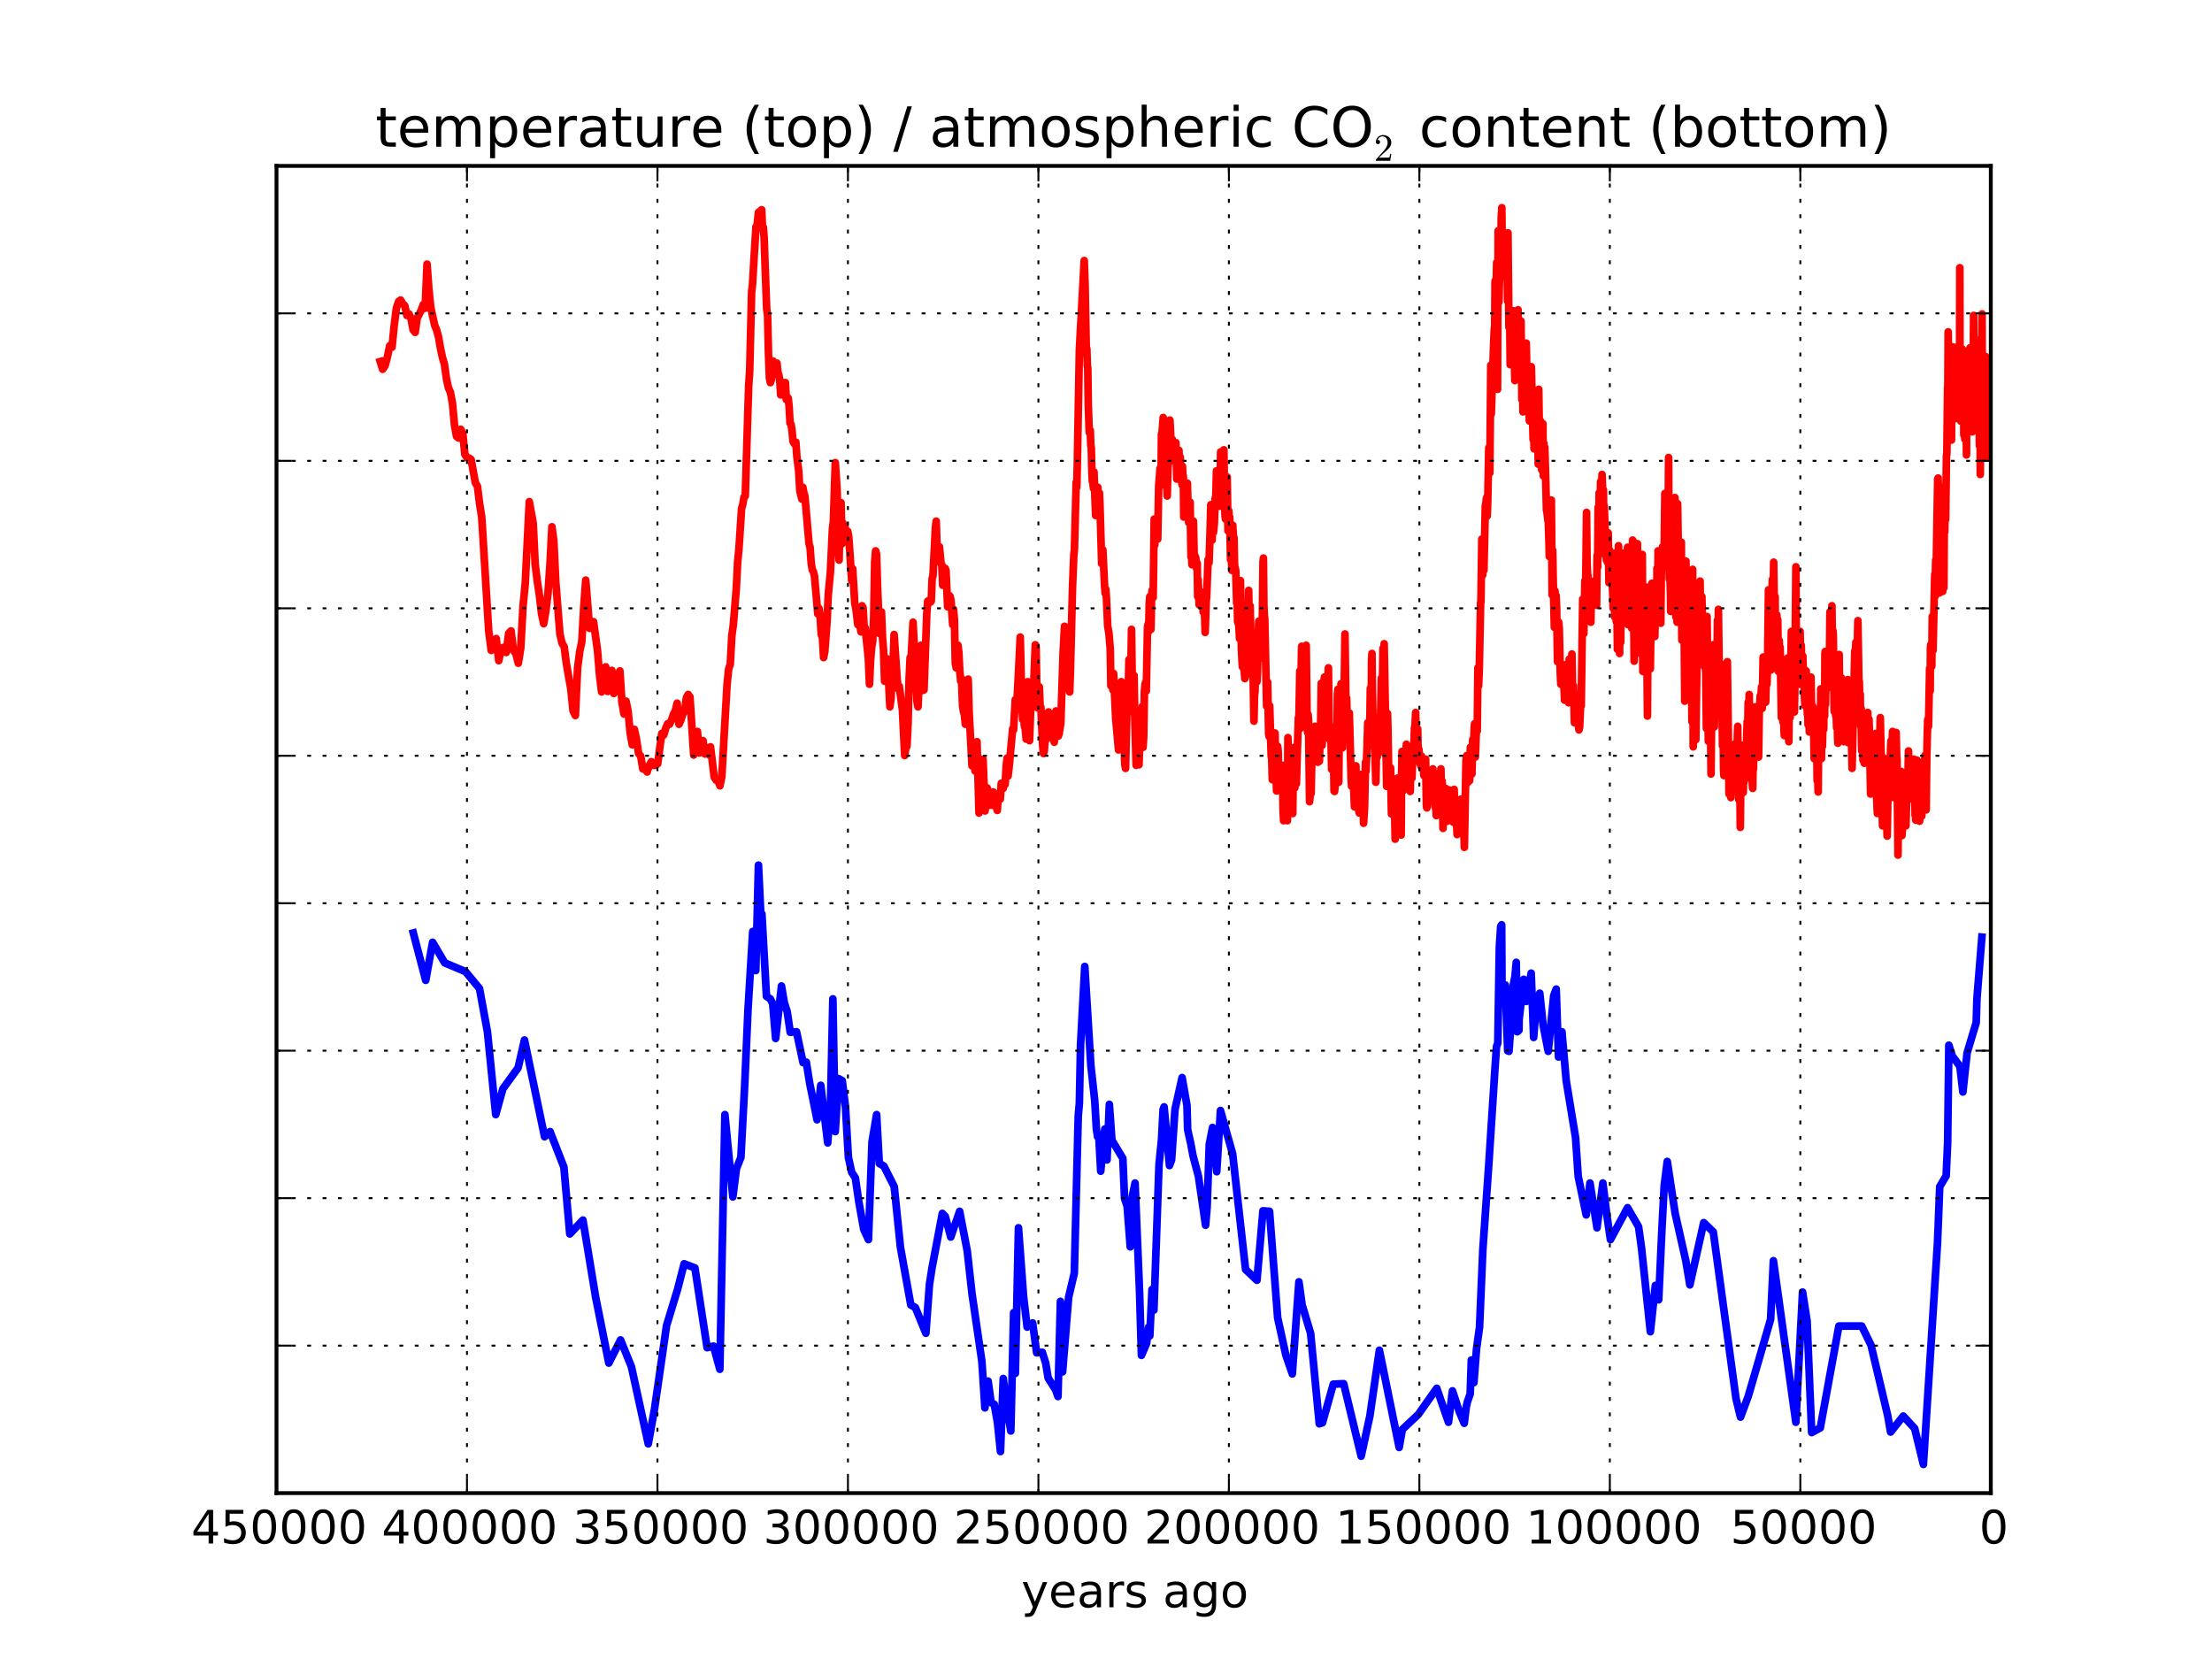 <?xml version="1.0" encoding="utf-8" standalone="no"?>
<!DOCTYPE svg PUBLIC "-//W3C//DTD SVG 1.1//EN"
  "http://www.w3.org/Graphics/SVG/1.1/DTD/svg11.dtd">
<!-- Created with matplotlib (http://matplotlib.org/) -->
<svg height="432pt" version="1.1" viewBox="0 0 576 432" width="576pt" xmlns="http://www.w3.org/2000/svg" xmlns:xlink="http://www.w3.org/1999/xlink">
 <defs>
  <style type="text/css">
*{stroke-linecap:butt;stroke-linejoin:round;}
  </style>
 </defs>
 <g id="figure_1">
  <g id="patch_1">
   <path d="
M0 432
L576 432
L576 0
L0 0
z
" style="fill:#ffffff;"/>
  </g>
  <g id="axes_1">
   <g id="patch_2">
    <path d="
M72 388.8
L518.4 388.8
L518.4 43.2
L72 43.2
z
" style="fill:#ffffff;"/>
   </g>
   <g id="line2d_1">
    <path clip-path="url(#p7ff5b81e1d)" d="
M516.077 244.026
L514.795 259.967
L514.598 266.263
L512.23 274.167
L511.132 284.348
L510.352 277.65
L508.358 274.971
L507.475 272.158
L507.165 297.476
L506.775 306.184
L505.102 308.997
L504.523 323.599
L500.847 381.336
L498.572 371.959
L495.607 368.744
L492.307 372.896
L491.554 368.61
L487.205 350.257
L484.787 345.3
L478.839 345.3
L473.992 371.825
L471.752 373.03
L470.557 343.961
L469.381 336.459
L467.635 370.351
L461.789 328.287
L461.063 343.559
L455.222 363.653
L453.225 369.012
L452.052 364.189
L446.134 320.786
L443.643 318.374
L440.037 334.584
L438.981 328.287
L436.205 315.963
L434.15 302.433
L433.359 308.729
L432.768 319.848
L431.917 338.468
L431.053 334.718
L429.752 346.774
L427.443 324.938
L426.68 319.446
L423.814 314.489
L419.357 322.795
L418.374 316.097
L417.386 308.059
L415.855 319.714
L414.029 308.059
L413.047 316.365
L410.958 306.318
L410.278 296.271
L407.836 281.401
L406.724 268.675
L405.836 275.239
L405.231 257.556
L404.58 259.297
L403.154 273.765
L401.821 266.933
L400.951 258.628
L400.081 261.039
L399.358 270.148
L398.713 253.403
L397.415 260.771
L396.775 255.011
L395.576 265.46
L395.533 268.273
L395.088 268.675
L394.826 250.59
L394.523 254.073
L393.66 258.628
L393.385 267.603
L392.937 273.765
L392.605 273.631
L391.975 256.484
L391.126 258.226
L391.028 240.811
L390.777 241.213
L390.425 246.705
L390.024 271.622
L389.683 272.56
L389.274 278.454
L387.665 303.371
L386.133 325.34
L385.269 345.568
L384.477 351.329
L383.802 360.036
L383.512 355.08
L383.132 354.142
L382.834 362.983
L382.116 364.993
L381.808 366.332
L381.28 370.619
L380.071 367.806
L378.218 362.18
L377.182 370.351
L374.128 361.51
L369.299 368.342
L365.165 372.227
L364.343 376.915
L359.19 351.597
L356.708 368.744
L354.444 379.193
L349.889 360.304
L347.185 360.438
L344.364 370.485
L343.539 370.753
L341.278 347.176
L339.067 339.808
L338.236 333.78
L336.512 357.759
L334.818 352.802
L332.699 343.157
L330.58 315.427
L328.871 315.293
L327.309 333.378
L324.34 330.565
L320.967 300.423
L317.806 289.171
L316.835 305.112
L315.751 293.591
L314.893 298.012
L314.331 314.355
L313.93 319.044
L312.073 306.318
L310.661 300.959
L310.058 297.744
L309.257 294.127
L309.083 287.831
L307.817 280.597
L305.96 288.903
L305.079 302.031
L304.532 303.505
L303.127 288.233
L302.867 288.903
L302.465 296.673
L301.805 303.237
L300.477 341.148
L299.979 335.789
L299.406 347.846
L299.114 345.568
L298.561 349.855
L297.226 352.936
L296.742 336.459
L295.567 308.059
L294.903 311.274
L294.695 313.15
L294.319 324.67
L293.504 314.088
L292.835 312.078
L292.383 301.629
L289.543 296.941
L288.869 287.563
L288.266 302.031
L287.691 293.993
L286.623 304.978
L286.147 296.271
L285.806 296.003
L285.497 293.993
L285.069 286.626
L284.054 277.382
L282.472 251.662
L281.376 272.024
L281.064 287.295
L280.771 290.644
L279.748 331.502
L278.269 337.799
L276.696 357.223
L276.139 338.87
L275.496 363.653
L274.881 361.912
L272.933 358.831
L272.298 354.946
L271.412 352.132
L269.943 352.266
L268.891 344.497
L267.465 345.568
L266.551 337.799
L265.209 319.714
L264.395 357.625
L263.951 341.817
L263.211 372.628
L261.991 365.261
L261.246 358.964
L260.522 377.987
L259.732 370.351
L258.898 365.663
L258.088 365.261
L257.299 359.634
L256.466 366.6
L255.685 354.544
L253.105 336.861
L251.87 325.742
L249.885 315.427
L247.572 322.125
L246.151 316.767
L245.384 315.963
L242.698 330.163
L242.027 334.45
L241.093 347.176
L238.357 340.478
L237.176 339.808
L234.473 324.804
L232.857 308.997
L230.154 303.639
L228.965 302.969
L228.266 290.242
L227.073 297.342
L226.142 322.795
L224.918 320.116
L223.646 313.016
L222.733 306.72
L221.772 305.246
L220.922 301.361
L220.159 288.233
L219.316 281.401
L218.364 280.865
L217.493 294.663
L216.879 260.101
L216.247 288.233
L215.536 297.61
L213.726 282.607
L212.764 291.582
L210.841 282.071
L209.957 276.578
L209.12 276.712
L207.415 268.675
L205.778 268.809
L204.988 263.45
L204.252 261.173
L203.495 256.752
L201.972 270.416
L201.204 261.307
L200.585 260.101
L199.585 259.431
L198.399 237.998
L198.156 239.069
L197.503 225.271
L196.805 252.733
L196.009 242.552
L194.771 263.048
L193.903 282.875
L192.928 301.361
L191.767 304.308
L190.834 311.676
L188.765 290.242
L187.442 356.553
L185.792 350.525
L184.124 350.927
L180.956 330.163
L178.146 329.091
L176.423 335.789
L173.571 345.166
L170.441 366.868
L168.807 375.978
L164.417 355.883
L161.59 348.917
L158.536 354.946
L155.109 337.799
L151.794 317.704
L148.37 321.321
L146.835 303.906
L143.232 294.663
L141.804 296.003
L136.57 270.818
L134.914 278.052
L130.936 283.544
L129.089 290.242
L126.929 268.675
L124.861 257.422
L121.213 253.001
L115.803 250.724
L112.65 245.366
L110.856 255.279
L107.628 242.954
L107.628 242.954" style="fill:none;stroke:#0000ff;stroke-linecap:square;stroke-width:2.0;"/>
   </g>
   <g id="line2d_2">
    <path clip-path="url(#p7ff5b81e1d)" d="
M517.267 105.914
L517.233 100.838
L517.233 100.838
L517.233 100.838
L517.125 119.138
L517.055 92.824
L516.985 98.969
L516.951 97.633
L516.761 117.402
L516.722 108.986
L516.642 113.394
L516.602 113.795
L516.484 95.228
L516.367 102.308
L516.246 109.921
L516.206 106.983
L516.127 81.738
L516.045 116.466
L516.001 106.983
L515.96 105.647
L515.919 93.225
L515.878 100.838
L515.836 115.398
L515.836 115.398
L515.836 115.398
L515.751 97.499
L515.662 123.546
L515.576 89.485
L515.534 102.308
L515.444 116.066
L515.267 98.301
L515.225 95.228
L515.137 105.38
L515.093 101.239
L515.005 94.293
L514.962 94.961
L514.917 109.387
L514.87 109.254
L514.783 88.55
L514.741 89.485
L514.652 105.647
L514.607 103.376
L514.561 97.232
L514.516 100.304
L514.375 107.25
L514.28 111.791
L514.232 110.589
L513.927 82.138
L513.841 94.561
L513.748 108.986
L513.699 104.979
L513.652 93.893
L513.608 97.232
L513.559 112.459
L513.51 106.048
L513.323 94.828
L513.276 102.308
L513.23 100.171
L513.183 93.492
L513.092 96.163
L513.002 90.553
L512.91 96.965
L512.864 96.163
L512.725 99.236
L512.677 100.571
L512.631 100.171
L512.538 91.221
L512.444 106.983
L512.396 100.037
L512.35 92.958
L512.304 99.503
L512.257 101.64
L512.163 93.492
L512.066 118.47
L512.015 111.791
L511.966 101.373
L511.918 105.514
L511.87 105.914
L511.776 92.29
L511.632 114.329
L511.581 112.459
L511.531 104.979
L511.483 105.113
L511.383 113.261
L511.285 96.965
L511.191 98.701
L511.095 108.051
L511.046 104.979
L510.905 90.821
L510.717 106.849
L510.668 104.846
L510.569 109.654
L510.374 93.225
L510.33 69.716
L510.287 89.351
L510.24 108.853
L510.142 104.579
L510.093 100.037
L510.045 100.705
L509.85 106.983
L509.801 104.712
L509.754 92.691
L509.707 95.496
L509.659 108.051
L509.61 104.311
L509.561 104.445
L509.512 108.986
L509.512 108.986
L509.512 108.986
L509.414 102.709
L509.366 105.246
L509.317 104.044
L509.222 93.759
L509.176 96.831
L509.079 108.185
L509.031 106.582
L508.842 90.42
L508.696 108.586
L508.648 107.116
L508.598 102.041
L508.55 102.174
L508.502 105.914
L508.453 100.972
L508.406 103.51
L508.357 104.979
L508.264 90.286
L508.168 114.596
L508.117 110.189
L508.068 102.976
L508.019 107.384
L507.921 107.784
L507.82 110.055
L507.722 100.705
L507.674 103.109
L507.626 105.514
L507.531 98.835
L507.483 100.304
L507.299 86.413
L507.204 103.644
L507.157 100.838
L506.955 118.203
L506.851 118.737
L506.634 135.3
L506.577 131.293
L506.523 126.484
L506.41 138.506
L506.353 134.232
L506.296 135.968
L506.176 153.065
L506.054 145.452
L505.993 147.455
L505.869 154
L505.688 140.51
L505.629 142.647
L505.449 148.657
L505.328 146.921
L505.152 139.575
L505.032 154.401
L504.969 150.928
L504.683 124.481
L504.628 127.152
L504.574 124.748
L504.111 152.13
L504.05 145.852
L503.99 148.257
L503.928 155.203
L503.866 150.394
L503.805 149.593
L503.354 169.361
L503.157 160.545
L503.023 173.502
L502.955 172.033
L502.886 169.896
L502.818 171.632
L502.749 167.892
L502.682 168.693
L502.612 179.913
L502.541 177.242
L502.471 174.036
L502.181 189.13
L502.105 189.13
L502.03 187.26
L501.956 187.661
L501.726 197.278
L501.562 210.902
L501.319 197.812
L501.24 196.744
L501.078 207.697
L500.996 199.816
L500.916 201.152
L500.836 201.953
L500.755 201.686
L500.675 200.35
L500.595 200.751
L500.429 212.505
L500.182 200.617
L499.849 213.841
L499.763 210.234
L499.681 198.48
L499.602 199.148
L499.437 207.563
L499.193 197.946
L499.113 200.083
L498.862 213.574
L498.776 211.036
L498.691 212.238
L498.525 199.014
L498.445 201.953
L498.365 197.679
L498.202 205.559
L498.12 205.159
L497.789 202.354
L497.708 203.289
L497.625 205.693
L497.542 205.426
L497.378 202.888
L497.295 202.888
L497.13 205.292
L496.968 195.541
L496.721 208.498
L496.637 205.693
L496.553 206.094
L496.294 215.043
L496.123 208.097
L495.779 211.971
L495.612 203.022
L495.44 214.776
L495.263 217.581
L495.091 200.884
L495.008 206.762
L494.835 212.505
L494.748 212.505
L494.407 202.354
L494.232 222.657
L493.978 197.545
L493.898 197.412
L493.739 190.733
L493.576 205.96
L493.492 203.823
L493.325 199.816
L493.159 207.697
L493.073 205.827
L492.83 190.466
L492.591 197.011
L492.51 197.144
L492.429 192.87
L492.349 193.939
L492.018 205.292
L491.932 205.292
L491.766 198.213
L491.416 217.715
L491.237 212.372
L491.065 201.953
L490.892 212.906
L490.631 205.292
L490.379 197.278
L490.207 215.043
L489.626 186.859
L489.043 209.032
L488.955 208.498
L488.867 211.837
L488.691 208.097
L488.604 203.422
L488.441 191
L488.275 201.819
L487.941 196.209
L487.858 194.74
L487.605 204.09
L487.519 204.758
L487.348 199.415
L487.179 204.491
L487.092 206.762
L486.84 192.603
L486.68 187.26
L486.6 187.928
L486.439 194.339
L486.358 185.524
L486.197 197.278
L486.035 185.657
L485.957 186.859
L485.792 197.011
L485.709 194.606
L485.541 198.747
L485.457 198.747
L485.291 191.668
L485.124 197.946
L484.959 192.336
L484.877 193.004
L484.794 195.541
L484.712 193.004
L484.631 184.455
L484.552 189.13
L484.472 187.527
L484.393 180.715
L484.315 185.256
L484.161 177.509
L484.085 179.379
L483.79 161.614
L483.72 164.686
L483.573 177.108
L483.496 176.04
L483.421 174.971
L483.274 167.224
L483.054 172.701
L482.981 169.495
L482.275 200.083
L481.868 177.643
L481.549 189.397
L481.468 189.397
L481.386 190.332
L481.303 193.404
L481.142 176.975
L481.064 182.451
L480.984 189.13
L480.745 181.383
L480.173 193.137
L479.927 186.592
L479.685 184.856
L479.451 176.441
L479.295 180.581
L479.217 180.581
L478.983 176.173
L478.906 170.43
L478.749 190.199
L478.666 189.531
L478.583 193.538
L478.499 191.668
L478.417 181.516
L478.337 184.188
L478.256 189.531
L478.093 184.856
L478.012 186.325
L477.93 183.52
L477.776 173.903
L477.617 185.256
L477.389 165.488
L477.316 164.285
L477.243 165.221
L477.169 170.43
L477.024 157.74
L476.952 165.087
L476.88 161.48
L476.808 159.744
L476.66 173.235
L476.513 159.343
L476.365 173.368
L476.289 169.361
L476.213 170.563
L476.138 169.762
L475.984 179.112
L475.906 176.708
L475.827 175.773
L475.75 176.441
L475.52 170.697
L475.362 183.386
L475.284 169.628
L475.208 170.296
L475.13 186.459
L475.048 185.39
L474.965 183.787
L474.883 189.931
L474.8 189.13
L474.716 186.993
L474.548 194.339
L474.462 189.931
L474.378 190.332
L474.293 197.545
L474.205 192.469
L474.123 179.379
L473.958 196.61
L473.872 191.267
L473.788 186.459
L473.705 186.993
L473.622 186.592
L473.448 206.227
L473.267 199.282
L473.178 203.289
L473.004 184.722
L472.921 189.798
L472.75 191
L472.665 195.942
L472.577 195.809
L472.401 197.545
L472.229 187.794
L472.145 189.397
L472.061 189.531
L471.977 183.787
L471.81 189.664
L471.564 176.307
L471.483 179.646
L471.401 187.126
L471.318 184.722
L471.15 190.599
L470.984 181.116
L470.818 188.729
L470.734 183.52
L470.651 186.058
L470.568 183.921
L470.486 177.643
L470.406 178.043
L470.327 174.704
L470.247 175.105
L470.086 182.184
L470.003 183.787
L469.839 180.581
L469.758 174.17
L469.68 174.303
L469.601 175.906
L469.445 170.831
L469.286 176.975
L469.206 178.311
L469.048 168.026
L468.971 171.766
L468.892 172.033
L468.739 164.419
L468.585 173.368
L468.507 168.961
L468.273 172.701
L468.195 171.632
L468.118 166.556
L467.96 178.311
L467.799 173.903
L467.65 147.589
L467.58 155.203
L467.347 180.181
L467.263 185.39
L467.18 183.119
L467.099 170.296
L467.02 171.899
L466.941 177.643
L466.782 171.498
L466.623 175.238
L466.467 164.419
L466.142 186.859
L465.977 178.711
L465.805 193.137
L465.718 191.668
L465.472 171.365
L465.223 186.058
L465.138 184.722
L465.055 177.91
L464.89 183.921
L464.806 179.246
L464.636 191.534
L464.548 190.199
L464.463 182.719
L464.379 184.455
L464.292 188.061
L464.208 179.646
L464.125 182.051
L464.041 181.249
L463.958 182.184
L463.873 186.859
L463.545 168.56
L463.466 172.701
L463.308 166.823
L463.071 174.838
L462.914 161.347
L462.839 165.221
L462.686 160.145
L462.534 165.488
L462.457 160.813
L462.304 165.354
L462.229 155.336
L462.156 156.271
L462.08 162.415
L461.863 146.387
L461.643 160.412
L461.569 150.795
L461.497 151.329
L461.347 162.015
L461.271 162.148
L461.192 174.437
L461.112 170.831
L461.035 159.343
L460.958 163.751
L460.807 158.943
L460.655 163.484
L460.507 153.6
L460.275 172.834
L460.111 178.177
L459.946 175.372
L459.78 182.852
L459.695 181.516
L459.53 175.372
L459.447 177.776
L459.123 171.098
L458.873 184.455
L458.704 178.845
L458.62 180.047
L458.535 183.386
L458.365 181.116
L458.194 185.123
L458.107 185.524
L457.927 197.144
L457.661 184.455
L457.574 189.13
L457.485 188.863
L457.307 194.206
L457.129 184.054
L457.043 185.39
L456.865 192.069
L456.776 191.401
L456.591 200.35
L456.498 199.282
L456.403 205.292
L456.307 204.357
L456.119 197.946
L455.934 197.545
L455.748 197.545
L455.483 180.849
L455.396 188.596
L455.222 182.852
L455.134 188.462
L455.046 188.329
L454.958 187.928
L454.779 194.339
L454.686 200.083
L454.499 196.076
L454.406 202.888
L454.312 196.476
L454.22 197.278
L454.125 203.689
L454.029 203.022
L453.933 206.361
L453.552 194.072
L453.27 206.094
L453.17 215.444
L452.979 196.076
L452.785 208.231
L452.687 204.892
L452.502 189.13
L452.412 191.668
L452.226 200.884
L452.131 197.946
L452.037 200.484
L451.852 193.671
L451.666 199.148
L451.572 197.679
L451.478 201.419
L451.383 200.217
L451.192 206.094
L451.095 204.624
L450.999 202.621
L450.903 198.079
L450.713 207.697
L450.523 196.744
L450.428 204.224
L450.332 203.289
L450.235 206.762
L449.798 172.3
L449.716 174.036
L449.45 197.946
L449.267 190.332
L449.178 184.722
L449.09 187.394
L448.906 201.953
L448.812 200.35
L448.719 191.401
L448.629 191.801
L448.538 194.206
L448.282 172.968
L448.2 172.968
L448.036 172.834
L447.873 174.036
L447.706 177.242
L447.466 158.675
L447.389 168.026
L447.309 166.69
L447.231 161.48
L447.07 179.112
L446.907 169.094
L446.743 174.838
L446.661 174.971
L446.403 189.264
L446.315 182.585
L446.229 185.924
L446.061 167.892
L445.813 181.516
L445.728 183.253
L445.548 201.552
L445.369 178.711
L445.195 192.336
L445.019 183.386
L444.932 184.856
L444.843 193.004
L444.512 160.545
L444.346 189.664
L444.178 175.372
L443.935 169.495
L443.854 173.636
L443.694 165.621
L443.536 169.495
L443.157 155.336
L443.079 169.495
L443.001 164.018
L442.925 161.748
L442.847 167.091
L442.698 151.329
L442.547 165.087
L442.391 166.957
L442.237 159.61
L442.082 170.697
L442.002 170.296
L441.923 169.628
L441.586 192.603
L441.334 174.17
L441.253 174.838
L441.086 184.321
L440.999 185.657
L440.912 194.473
L440.749 148.257
L440.59 187.928
L440.506 178.978
L440.423 181.65
L440.258 174.437
L440.177 175.639
L440.094 180.581
L440.012 176.173
L439.859 161.347
L439.783 164.018
L439.633 155.069
L439.479 170.697
L439.324 163.083
L439.169 169.495
L439.093 163.35
L439.02 146.12
L438.868 182.451
L438.785 178.845
L438.702 182.585
L438.473 154
L438.252 160.679
L438.178 157.34
L437.953 166.69
L437.81 141.177
L437.67 156.672
L437.529 141.712
L437.391 147.856
L437.322 148.123
L437.183 147.055
L437.114 148.39
L436.845 131.159
L436.707 162.015
L436.632 158.542
L436.56 154.802
L436.414 160.679
L436.138 129.557
L436.009 131.694
L435.805 149.86
L435.736 149.86
L435.53 140.91
L435.461 155.87
L435.257 139.975
L435.047 159.21
L434.976 154.268
L434.836 149.459
L434.766 149.593
L434.697 150.795
L434.628 147.455
L434.501 119.138
L434.308 143.047
L434.241 143.849
L433.981 130.358
L433.786 140.376
L433.595 130.224
L433.533 128.488
L433.34 144.383
L433.273 142.914
L433.206 144.383
L433.139 144.116
L433.006 142.38
L432.939 142.38
L432.804 147.455
L432.736 145.852
L432.6 149.459
L432.458 162.282
L432.387 150.528
L432.317 155.336
L432.176 152.264
L432.107 152.932
L431.965 157.206
L431.895 155.87
L431.757 143.448
L431.618 161.748
L431.477 147.99
L431.407 158.008
L431.336 154.401
L431.266 152.398
L431.196 153.466
L430.91 165.755
L430.835 165.621
L430.762 165.621
L430.613 165.354
L430.465 164.419
L430.391 164.953
L430.245 162.148
L430.174 151.863
L430.104 151.997
L430.036 152.13
L429.742 174.17
L429.593 159.878
L429.445 169.762
L429.37 169.628
L429.294 169.495
L429.147 159.878
L428.993 186.459
L428.836 168.56
L428.607 174.303
L428.386 152.798
L428.314 164.018
L428.242 161.213
L428.022 166.556
L427.947 166.823
L427.795 174.838
L427.652 144.383
L427.585 145.452
L427.448 152.264
L427.381 148.657
L427.239 162.015
L427.168 158.542
L427.023 165.354
L426.81 150.528
L426.741 152.264
L426.524 170.029
L426.383 141.578
L426.316 154.401
L426.246 156.805
L426.177 151.463
L426.107 152.531
L425.965 166.022
L425.822 157.073
L425.75 159.878
L425.68 156.538
L425.534 172.166
L425.256 140.91
L425.191 143.315
L425.126 140.643
L424.916 163.618
L424.843 161.881
L424.639 144.116
L424.433 156.672
L424.227 147.99
L424.16 150.127
L423.948 162.683
L423.812 142.513
L423.677 150.661
L423.541 150.661
L423.339 146.654
L423.272 146.654
L423.135 154.668
L422.933 143.982
L422.661 155.336
L422.591 154.401
L422.521 155.336
L422.452 149.058
L422.242 157.473
L422.172 157.473
L422.102 156.271
L422.029 167.224
L421.956 162.683
L421.884 155.336
L421.814 158.275
L421.741 170.163
L421.455 142.112
L421.174 169.094
L421.028 155.737
L420.958 157.473
L420.886 161.881
L420.749 143.982
L420.683 144.116
L420.617 144.116
L420.478 160.679
L420.198 147.99
L420.059 158.408
L419.989 155.336
L419.781 151.062
L419.712 150.795
L419.575 149.593
L419.507 151.73
L419.172 143.315
L418.97 151.73
L418.771 138.773
L418.572 146.387
L418.372 142.914
L418.305 145.852
L418.239 144.25
L417.722 131.694
L417.658 136.77
L417.595 134.766
L417.532 127.553
L417.471 128.889
L417.408 130.492
L417.164 123.546
L417.04 135.434
L416.977 132.362
L416.792 125.416
L416.537 141.578
L416.41 128.354
L416.282 144.65
L416.152 132.094
L416.021 147.722
L415.953 146.253
L415.886 144.65
L415.747 157.607
L415.675 156.805
L415.533 156.138
L415.461 157.34
L415.39 156.672
L415.178 152.798
L415.039 151.329
L414.898 156.004
L414.826 155.603
L414.756 154.935
L414.684 155.069
L414.614 155.069
L414.402 152.932
L414.258 162.015
L413.971 151.997
L413.901 153.333
L413.759 157.473
L413.685 160.145
L413.474 149.726
L413.405 149.593
L413.268 146.787
L413.135 133.43
L412.86 157.073
L412.717 151.195
L412.427 164.953
L412.208 156.004
L412.136 156.004
L411.745 183.787
L411.578 183.787
L411.326 189.397
L411.154 190.065
L410.898 186.859
L410.647 183.119
L410.481 181.116
L410.399 181.116
L410.235 180.982
L409.982 188.195
L409.733 178.578
L409.652 178.578
L409.488 181.383
L409.328 170.296
L409.249 171.098
L409.093 171.766
L408.935 171.766
L408.777 171.632
L408.619 171.632
L408.458 182.986
L408.051 173.101
L407.653 173.101
L407.406 182.318
L407.16 176.574
L406.916 176.574
L406.835 176.441
L406.594 172.968
L406.431 178.177
L406.268 174.704
L406.034 163.751
L405.882 162.015
L405.731 163.217
L405.574 172.3
L405.346 158.275
L405.198 155.069
L405.125 155.47
L405.05 155.87
L404.904 153.867
L404.754 163.35
L404.456 151.463
L404.314 143.315
L404.171 154.935
L403.968 130.224
L403.708 130.224
L403.577 132.495
L403.441 144.917
L403.372 141.845
L403.168 135.434
L403.102 135.701
L402.77 132.896
L402.703 132.896
L402.508 125.416
L402.26 116.466
L402.136 121.676
L402.013 115.398
L401.889 123.947
L401.766 110.322
L401.706 114.062
L401.521 121.943
L401.457 122.344
L401.332 119.405
L401.152 109.654
L401.092 109.654
L400.971 116.734
L400.91 116.6
L400.673 101.373
L400.554 120.874
L400.492 116.867
L400.252 104.044
L400.071 115.932
L399.889 111.524
L399.828 111.791
L399.768 114.73
L399.648 106.315
L399.465 116.867
L399.344 108.719
L399.285 111.658
L399.223 114.463
L398.753 95.496
L398.29 109.654
L398.23 109.521
L398.114 97.232
L398.057 101.506
L397.998 105.914
L397.939 105.781
L397.763 105.246
L397.425 89.351
L397.313 102.174
L397.255 97.366
L397.088 90.553
L396.922 95.496
L396.81 92.023
L396.581 107.25
L396.522 101.239
L396.464 98.434
L396.29 104.044
L396.065 83.608
L396.01 88.817
L395.955 94.293
L395.899 93.626
L395.843 92.691
L395.731 95.095
L395.566 87.615
L395.401 91.889
L395.293 80.669
L395.239 89.351
L395.129 89.218
L395.019 91.889
L394.963 90.553
L394.798 88.55
L394.633 89.218
L394.578 88.55
L394.464 99.102
L394.407 96.698
L394.131 80.936
L394.078 84.943
L394.023 89.084
L393.968 86.279
L393.807 82.406
L393.698 91.488
L393.641 91.221
L393.53 89.084
L393.474 89.885
L393.249 94.961
L393.138 83.474
L393.03 84.275
L392.921 85.21
L392.665 60.633
L392.564 78.398
L392.511 74.124
L392.461 69.582
L392.359 69.85
L392.309 69.983
L392.009 64.373
L391.91 66.644
L391.811 63.572
L391.712 67.579
L391.612 62.77
L391.563 63.972
L391.463 69.716
L391.313 60.9
L391.216 61.435
L391.167 63.839
L391.07 54.088
L390.975 56.092
L390.927 56.359
L390.728 72.254
L390.626 64.507
L390.577 67.846
L390.314 78.665
L390.111 60.099
L389.95 101.373
L389.891 89.752
L389.733 68.38
L389.469 82.005
L389.362 73.055
L389.31 73.323
L389.201 88.149
L389.145 85.478
L389.09 86.012
L388.919 90.153
L388.321 107.784
L388.2 95.095
L387.946 123.145
L387.681 116.6
L387.408 130.358
L387.266 134.365
L387.124 129.557
L387.053 129.824
L386.842 131.694
L386.771 131.694
L386.552 142.112
L386.4 148.524
L386.247 144.517
L386.093 149.726
L385.866 140.376
L385.63 156.805
L385.548 156.939
L385.208 173.903
L385.029 178.578
L384.849 173.903
L384.664 190.332
L384.471 189.13
L384.174 197.144
L384.075 194.74
L383.977 188.462
L383.881 189.531
L383.684 195.141
L383.584 194.874
L383.485 192.603
L383.284 201.552
L383.08 195.942
L382.98 197.946
L382.879 194.606
L382.676 203.289
L382.47 197.412
L382.263 203.155
L382.158 203.823
L381.951 196.744
L381.85 197.011
L381.748 198.079
L381.313 220.653
L381.087 211.971
L380.976 213.707
L380.643 211.971
L380.426 208.097
L380.317 211.169
L380.097 209.433
L379.874 215.577
L379.651 209.834
L379.428 217.314
L379.315 215.043
L379.204 208.632
L379.093 209.967
L378.982 213.04
L378.87 212.104
L378.651 205.559
L378.429 214.108
L378.208 208.231
L377.985 213.44
L377.65 209.299
L377.539 211.303
L377.32 205.693
L377.21 208.899
L377.1 207.429
L376.876 213.841
L376.763 213.173
L376.538 209.567
L376.428 205.292
L375.986 208.632
L375.76 215.711
L375.536 203.422
L375.427 206.494
L375.317 205.827
L375.209 200.217
L374.886 203.155
L374.665 208.364
L374.554 206.628
L374.445 202.754
L374.226 205.827
L374.002 212.372
L373.774 208.632
L373.662 210.101
L373.549 208.231
L373.328 203.957
L373.111 200.217
L372.782 204.357
L372.672 204.09
L372.562 202.487
L372.342 204.357
L372.232 204.357
L372.121 206.094
L371.897 203.689
L371.673 208.364
L371.559 210.368
L371.444 210.101
L371.225 197.679
L371.117 200.083
L371.008 199.282
L370.788 201.953
L370.461 197.946
L370.353 199.682
L370.136 196.877
L370.028 199.549
L369.809 198.881
L369.7 198.347
L369.485 195.141
L369.378 197.946
L369.27 195.274
L369.164 189.798
L369.059 190.199
L368.952 196.476
L368.844 196.209
L368.636 185.524
L368.428 189.531
L368.323 189.531
L368.11 196.343
L368.002 195.809
L367.893 196.076
L367.671 202.621
L367.558 202.621
L367.446 199.949
L367.335 201.018
L367.221 206.094
L367.107 205.159
L366.771 197.278
L366.661 199.682
L366.549 199.282
L366.438 201.152
L366.325 199.816
L366.215 193.805
L365.877 205.426
L365.651 199.014
L365.539 200.35
L365.427 199.282
L365.313 205.96
L365.085 195.675
L364.973 202.087
L364.855 217.447
L364.611 211.169
L364.49 215.31
L364.371 204.892
L364.255 205.159
L364.02 209.433
L363.903 202.621
L363.665 215.711
L363.544 207.83
L363.425 210.769
L363.302 218.516
L363.06 206.361
L362.94 211.036
L362.82 210.635
L362.577 211.837
L362.456 210.769
L362.335 211.971
L362.1 199.949
L361.984 202.888
L361.869 199.682
L361.754 200.751
L361.638 203.155
L361.416 189.798
L361.308 185.791
L361.085 204.758
L360.434 167.625
L360.335 172.433
L360.232 185.123
L360.128 168.827
L359.921 182.318
L359.814 184.589
L359.709 176.574
L359.497 187.527
L359.389 186.325
L359.17 187.928
L359.059 196.076
L358.946 188.729
L358.836 191.668
L358.725 187.928
L358.612 197.144
L358.498 195.274
L358.382 197.679
L358.264 203.689
L358.032 195.809
L357.918 191.134
L357.805 194.072
L357.691 193.137
L357.471 185.39
L357.363 180.314
L357.26 170.163
L357.157 171.899
L357.052 185.39
L356.836 179.246
L356.616 194.072
L356.502 191.134
L356.389 191.401
L356.275 190.733
L356.162 188.195
L355.933 195.942
L355.696 200.884
L355.577 198.48
L355.33 210.234
L355.075 214.375
L354.949 205.559
L354.699 209.967
L354.573 208.097
L354.448 208.231
L354.324 201.686
L354.079 206.361
L353.952 211.704
L353.824 211.169
L353.699 203.689
L353.574 209.967
L353.446 209.299
L353.32 205.693
L353.195 208.632
L353.071 199.415
L352.949 202.754
L352.826 201.686
L352.701 210.101
L352.325 200.884
L352.201 203.556
L352.077 203.556
L351.952 204.758
L351.828 202.621
L351.356 185.657
L351.242 189.397
L351.126 186.859
L350.894 191.401
L350.665 181.784
L350.553 181.784
L350.441 181.249
L350.225 165.087
L349.893 188.996
L349.777 185.524
L349.541 194.74
L349.197 178.043
L348.963 194.072
L348.845 185.524
L348.728 190.866
L348.604 203.689
L348.366 179.513
L348.253 180.982
L348.135 196.209
L348.014 189.13
L347.895 191.801
L347.645 204.758
L347.516 206.094
L347.386 205.96
L347.258 197.812
L347.134 198.213
L347.008 199.282
L346.883 197.545
L346.757 200.35
L346.511 189.264
L346.39 192.202
L346.269 190.199
L346.147 192.469
L345.916 173.903
L345.804 176.173
L345.688 188.863
L345.568 187.26
L345.337 177.643
L345.224 176.708
L344.994 180.982
L344.879 176.307
L344.536 179.513
L344.295 194.072
L344.06 177.91
L343.817 193.671
L343.692 193.805
L343.566 198.213
L343.438 195.141
L343.183 198.48
L343.055 197.946
L342.928 193.271
L342.801 197.278
L342.675 191.801
L342.55 191.534
L342.426 189.13
L342.303 189.664
L342.177 196.076
L342.049 196.61
L341.923 189.931
L341.672 194.072
L341.41 206.628
L341.274 206.094
L341.001 208.765
L340.74 187.661
L340.617 186.058
L340.493 190.733
L340.368 188.462
L340.132 168.026
L340.019 170.563
L339.901 182.585
L339.78 181.917
L339.659 182.051
L339.538 181.116
L339.417 183.253
L339.182 172.567
L339.066 172.567
L338.952 168.293
L338.837 173.769
L338.591 189.664
L338.469 174.704
L338.227 187.661
L338.101 186.859
L337.845 194.74
L337.574 204.09
L337.438 197.679
L337.304 199.549
L337.168 205.159
L337.033 194.606
L336.899 200.083
L336.763 201.018
L336.623 211.837
L336.343 199.282
L336.205 206.361
L336.063 206.762
L335.924 205.159
L335.785 201.285
L335.645 205.426
L335.375 192.069
L335.236 213.707
L334.951 200.751
L334.67 207.162
L334.529 200.751
L334.39 203.289
L334.245 213.707
L334.098 210.635
L333.956 199.282
L333.677 203.823
L333.535 203.422
L333.393 205.96
L333.251 199.816
L333.11 205.292
L332.968 203.289
L332.83 195.541
L332.694 194.339
L332.414 205.96
L331.996 190.866
L331.862 191.134
L331.724 202.354
L331.583 201.953
L331.441 199.148
L331.3 203.022
L331.158 197.545
L331.019 196.877
L330.617 183.787
L330.484 191.801
L330.349 191
L330.087 177.643
L329.829 183.921
L329.338 161.213
L329.221 160.278
L329.105 157.473
L328.993 145.318
L328.885 146.387
L328.654 166.423
L328.286 171.365
L328.163 168.827
L328.04 170.163
L327.799 161.748
L327.68 164.285
L327.431 175.372
L327.303 177.509
L327.174 176.975
L327.048 168.693
L326.793 180.181
L326.661 181.116
L326.526 187.794
L326.262 173.101
L326.135 175.906
L326.006 175.773
L325.753 166.556
L325.512 157.74
L325.392 163.484
L325.27 161.213
L325.152 153.733
L324.909 166.957
L324.664 161.48
L324.543 162.95
L324.289 175.773
L324.158 176.708
L323.898 173.769
L323.768 171.899
L323.639 173.636
L323.509 173.636
L323.252 168.961
L323.011 151.195
L322.767 166.289
L322.518 161.213
L322.394 162.282
L322.271 161.748
L322.15 154.668
L322.03 157.073
L321.794 148.657
L321.677 147.99
L321.561 148.123
L321.446 146.387
L321.333 139.975
L321.222 141.177
L321 136.77
L320.774 148.524
L320.544 142.647
L320.43 145.719
L320.205 134.632
L320.095 136.636
L319.985 133.03
L319.877 134.365
L319.766 138.239
L319.553 124.214
L319.23 134.9
L319.12 135.167
L319.01 134.365
L318.9 131.827
L318.692 117.134
L318.483 125.416
L318.378 123.813
L318.272 127.419
L318.166 125.015
L318.059 128.488
L317.848 117.669
L317.633 131.827
L317.524 130.759
L317.414 131.159
L317.197 127.82
L317.087 130.492
L316.978 129.022
L316.764 122.611
L316.547 131.427
L316.437 129.69
L316.213 136.235
L315.983 138.64
L315.869 133.43
L315.756 135.167
L315.641 140.643
L315.524 139.575
L315.295 131.427
L315.067 139.575
L314.828 146.52
L314.707 146.387
L314.586 145.719
L314.211 155.336
L314.083 156.672
L313.818 164.686
L313.556 155.87
L313.426 158.943
L313.295 159.343
L313.165 154.268
L313.037 155.603
L312.908 154.535
L312.78 154.802
L312.65 157.206
L312.52 155.603
L312.259 157.473
L312.003 150.928
L311.875 155.336
L311.748 146.654
L311.623 148.123
L311.374 145.185
L311.25 145.318
L311.126 144.65
L311.001 146.654
L310.76 135.701
L310.391 147.055
L310.266 143.715
L310.142 145.051
L309.899 130.759
L309.546 136.102
L309.426 134.499
L309.194 125.817
L309.079 126.752
L308.844 132.896
L308.49 127.687
L308.253 134.632
L308.136 123.947
L308.022 124.347
L307.908 121.409
L307.793 126.217
L307.562 124.347
L307.336 119.004
L307.222 124.882
L306.996 117.268
L306.883 123.412
L306.655 119.539
L306.425 124.748
L306.2 115.264
L306.088 118.337
L305.863 115.932
L305.751 116.066
L305.638 118.737
L305.525 118.337
L305.3 114.463
L305.187 115.799
L305.073 119.539
L304.737 110.856
L304.627 109.387
L304.403 120.474
L304.288 116.6
L303.933 129.156
L303.812 125.416
L303.693 125.817
L303.572 125.282
L303.342 111.257
L303.231 110.189
L303.118 113.661
L302.894 108.719
L302.557 113.261
L302.443 112.994
L302.326 126.351
L302.084 121.943
L301.721 126.618
L301.468 140.376
L301.337 139.975
L301.077 135.968
L300.947 137.037
L300.684 141.979
L300.552 135.167
L300.281 155.603
L300.137 154.802
L299.994 153.733
L299.85 156.405
L299.703 163.885
L299.552 161.881
L299.405 155.336
L299.26 157.206
L299.11 164.419
L298.96 162.549
L298.808 163.35
L298.489 179.913
L298.325 177.643
L298.161 178.177
L297.995 180.181
L297.824 191.668
L297.645 194.606
L297.471 183.921
L297.122 191
L296.946 189.264
L296.584 199.148
L296.398 198.747
L296.213 198.079
L296.029 195.541
L295.844 199.282
L295.482 186.191
L295.311 175.906
L295.142 180.314
L294.973 180.047
L294.804 175.773
L294.642 163.885
L294.307 185.256
L294.137 173.636
L293.972 171.766
L293.803 179.646
L293.456 184.455
L293.089 200.083
L292.898 199.014
L292.708 193.271
L292.523 192.336
L292.161 184.054
L291.985 177.509
L291.811 179.913
L291.447 195.141
L291.258 195.274
L290.512 186.859
L290.153 179.379
L289.978 175.372
L289.804 179.646
L289.627 176.574
L289.452 176.841
L289.276 178.578
L289.103 168.961
L288.77 164.953
L288.44 163.083
L288.117 155.737
L287.959 153.466
L287.802 154.535
L287.644 152.798
L287.182 143.181
L287.03 146.12
L286.877 146.787
L286.435 131.827
L286.293 128.354
L286.151 134.365
L286.006 132.762
L285.864 126.885
L285.724 126.885
L285.584 127.286
L285.296 134.232
L284.872 122.878
L284.732 127.152
L284.592 125.683
L284.451 125.416
L284.311 122.477
L284.175 116.6
L284.04 115.932
L283.906 112.059
L283.774 112.86
L283.641 112.593
L283.379 105.246
L283.253 95.896
L283.131 95.095
L283.01 90.821
L282.889 92.423
L282.547 73.99
L282.329 67.846
L282.112 71.853
L281.066 91.088
L280.534 120.741
L280.388 126.885
L280.241 125.549
L279.776 143.047
L279.615 144.65
L279.28 152.932
L278.737 174.704
L278.542 180.181
L278.345 178.711
L278.15 175.506
L277.572 172.701
L277.385 164.285
L277.201 163.083
L276.829 170.163
L276.229 188.329
L275.805 191
L275.591 191.668
L275.377 190.332
L274.956 185.123
L274.747 186.859
L274.533 193.271
L274.315 191.668
L274.101 188.863
L273.887 188.462
L273.674 187.794
L273.458 191.668
L273.242 189.664
L273.028 185.39
L272.815 187.794
L272.597 192.469
L272.377 192.469
L272.157 192.069
L271.935 195.541
L271.709 196.209
L271.484 193.939
L271.05 184.188
L270.836 183.787
L270.626 178.845
L270.416 182.585
L270.203 184.321
L269.99 179.646
L269.787 168.159
L269.589 167.892
L268.964 183.787
L268.747 184.054
L268.532 180.715
L268.09 192.87
L267.653 177.509
L267.213 192.469
L266.986 189.798
L266.759 189.13
L266.535 185.791
L266.312 187.394
L266.09 183.386
L265.671 165.888
L265.258 174.303
L264.825 182.585
L264.603 183.119
L264.381 182.184
L263.927 190.065
L263.695 189.798
L262.736 200.083
L262.489 202.087
L262.242 197.412
L261.997 199.682
L261.747 204.224
L261.494 203.823
L261.239 205.292
L260.984 204.758
L260.728 203.957
L260.471 208.097
L260.21 208.231
L259.948 207.563
L259.685 211.036
L259.42 209.834
L259.155 209.834
L258.891 206.628
L258.63 206.227
L258.366 209.7
L257.836 206.895
L257.57 209.7
L257.305 205.827
L257.042 205.159
L256.508 211.169
L255.983 197.679
L255.726 202.22
L255.465 202.087
L255.202 205.827
L254.93 211.704
L254.406 193.137
L254.151 198.881
L253.89 200.751
L253.63 197.946
L253.37 199.549
L253.108 199.415
L252.352 185.256
L252.112 176.841
L251.872 185.524
L251.625 187.661
L251.375 188.596
L251.126 186.058
L250.879 185.256
L250.633 183.654
L250.392 176.708
L250.154 177.376
L249.917 174.704
L249.684 169.896
L249.455 168.026
L249.224 172.701
L248.989 173.903
L248.753 172.701
L248.523 161.347
L248.302 158.675
L248.08 162.683
L247.638 156.405
L247.419 155.336
L247.202 155.069
L246.984 155.069
L246.764 158.008
L246.331 148.524
L246.119 147.99
L245.906 149.993
L245.69 149.993
L245.474 152.398
L245.259 147.055
L245.045 146.787
L244.625 142.38
L244.202 145.585
L243.991 141.979
L243.785 135.701
L243.58 137.437
L242.941 149.993
L242.72 150.661
L242.495 156.538
L242.266 156.805
L241.806 156.405
L241.575 156.538
L241.342 159.61
L240.602 179.646
L240.339 179.78
L239.83 168.026
L239.051 184.054
L238.78 182.585
L237.753 162.015
L237.25 171.365
L236.992 171.231
L236.731 176.708
L236.456 188.462
L236.168 194.339
L235.874 194.74
L235.579 196.744
L234.999 184.989
L234.167 178.711
L233.892 179.379
L233.618 176.841
L232.824 165.221
L232.56 173.101
L232.289 174.704
L232.012 181.917
L231.726 184.054
L231.167 172.968
L230.896 171.498
L230.621 177.376
L230.341 177.376
L230.065 169.228
L229.798 166.022
L229.537 159.343
L229.277 163.083
L229.013 164.953
L228.496 152.398
L228.25 144.25
L228.01 143.448
L227.768 146.253
L227.514 160.813
L227.246 166.957
L226.971 168.56
L226.692 172.033
L226.407 178.177
L226.12 171.498
L225.29 163.484
L225.017 163.217
L224.748 158.275
L224.481 157.74
L224.21 164.553
L223.661 161.48
L223.386 162.683
L222.841 158.275
L222.571 157.073
L222.041 148.123
L221.78 151.195
L221.263 143.315
L221.01 139.842
L220.761 138.372
L220.509 140.777
L220.007 136.903
L219.756 139.575
L219.505 136.235
L219.252 141.578
L219.002 130.892
L218.755 134.098
L218.499 145.852
L218.238 139.842
L217.989 127.687
L217.511 120.474
L217.02 135.701
L216.765 137.705
L216.231 149.058
L215.67 154.935
L215.381 161.614
L214.776 169.628
L214.465 171.231
L214.156 165.888
L213.851 165.221
L213.549 160.278
L213.253 158.408
L212.955 159.878
L212.081 149.993
L211.796 148.791
L211.51 148.39
L211.226 146.52
L210.945 142.513
L210.667 141.578
L209.588 129.156
L209.325 128.354
L209.063 126.885
L208.798 129.957
L208.267 127.82
L208.004 122.878
L207.489 118.737
L207.235 115.131
L206.983 115.665
L206.73 115.398
L206.478 114.864
L206.226 111.925
L205.977 110.456
L205.728 110.189
L205.481 105.781
L205.237 103.644
L204.993 103.376
L204.75 104.044
L204.507 99.636
L204.267 99.636
L204.025 101.64
L203.782 99.903
L203.538 102.441
L203.292 102.842
L203.046 99.102
L202.804 97.633
L202.562 96.965
L202.321 94.561
L202.079 97.099
L201.835 96.965
L201.349 94.026
L201.106 95.228
L200.859 98.835
L200.609 99.636
L200.358 98.434
L200.111 92.156
L199.874 82.005
L199.642 80.402
L199.191 68.113
L198.976 61.835
L198.764 59.164
L198.553 59.565
L198.343 54.622
L198.136 54.756
L197.927 56.092
L197.717 56.092
L197.506 55.29
L197.08 59.297
L196.864 59.03
L196.423 65.976
L195.961 73.99
L195.724 75.994
L195.217 96.564
L194.947 100.571
L194.064 129.156
L193.745 129.423
L193.424 131.293
L193.099 132.495
L192.427 142.78
L192.077 146.387
L191.717 153.466
L190.96 162.683
L190.568 165.488
L190.164 172.968
L189.75 174.17
L189.329 178.177
L187.959 202.22
L187.467 204.624
L186.972 203.289
L186.477 203.155
L185.981 202.354
L185.008 194.473
L184.526 196.476
L184.041 194.74
L183.556 196.343
L183.071 192.87
L182.587 194.74
L182.097 196.076
L181.611 190.466
L181.127 192.469
L180.634 196.61
L179.67 181.516
L179.205 180.849
L178.738 181.65
L178.264 185.256
L177.783 185.924
L177.298 187.527
L176.807 188.596
L176.32 183.119
L175.836 185.123
L175.346 186.058
L174.852 187.527
L174.352 188.596
L173.849 188.462
L173.342 189.664
L172.83 191.401
L172.314 191
L171.255 198.881
L170.711 199.282
L170.164 199.282
L169.617 198.347
L169.067 199.282
L168.512 201.018
L167.953 200.217
L167.393 200.217
L166.835 196.877
L166.282 196.209
L165.732 192.469
L165.188 189.931
L164.641 193.939
L164.09 190.866
L163.55 185.123
L163.019 182.585
L162.484 185.924
L161.948 182.852
L161.424 174.704
L160.907 175.906
L159.852 180.581
L159.323 174.571
L158.797 176.04
L158.262 180.047
L157.729 173.636
L157.199 175.238
L156.658 180.181
L156.114 175.773
L155.583 169.361
L154.55 161.881
L154.041 162.148
L153.527 163.618
L152.522 151.062
L152.024 157.874
L151.501 167.091
L150.96 169.628
L150.408 173.903
L149.827 186.325
L149.228 185.123
L148.636 179.379
L147.482 172.834
L146.918 168.426
L146.358 167.491
L145.801 165.087
L144.724 151.596
L144.214 140.91
L143.72 137.17
L143.216 146.921
L142.687 154.535
L142.137 159.076
L141.575 162.415
L141.008 159.744
L140.451 154.935
L139.901 151.329
L139.362 146.921
L138.839 136.235
L137.828 130.625
L136.768 151.997
L136.194 157.874
L135.593 168.827
L134.964 172.701
L134.33 170.163
L133.698 169.361
L133.072 164.285
L132.451 164.953
L131.818 169.896
L131.174 168.56
L130.529 168.827
L129.875 172.033
L129.222 166.289
L128.572 168.159
L127.913 169.361
L127.257 164.285
L125.443 134.632
L124.88 131.159
L124.325 126.618
L123.774 125.683
L122.682 119.672
L122.141 119.272
L121.597 119.138
L121.051 118.337
L120.512 112.86
L119.977 111.791
L119.438 114.062
L118.894 113.661
L118.35 110.723
L117.816 104.979
L117.289 102.174
L116.765 100.972
L116.242 98.568
L115.724 94.828
L115.211 93.091
L114.699 90.687
L114.191 87.748
L113.687 85.878
L113.183 84.676
L112.18 80.135
L111.685 75.326
L111.201 68.781
L110.709 80.268
L110.2 79.333
L109.687 80.803
L108.642 82.806
L108.108 86.546
L107.566 85.878
L107.026 82.94
L106.487 81.738
L105.945 82.138
L105.404 79.6
L104.863 79.066
L104.32 78.131
L103.775 78.532
L103.222 80.268
L102.658 84.676
L102.075 90.42
L101.481 90.019
L100.879 92.958
L100.265 95.228
L99.642 96.163
L99.016 94.16
L99.016 94.16" style="fill:none;stroke:#ff0000;stroke-linecap:square;stroke-width:2.0;"/>
   </g>
   <g id="patch_3">
    <path d="
M72 43.2
L518.4 43.2" style="fill:none;stroke:#000000;stroke-linecap:square;stroke-linejoin:miter;"/>
   </g>
   <g id="patch_4">
    <path d="
M518.4 388.8
L518.4 43.2" style="fill:none;stroke:#000000;stroke-linecap:square;stroke-linejoin:miter;"/>
   </g>
   <g id="patch_5">
    <path d="
M72 388.8
L518.4 388.8" style="fill:none;stroke:#000000;stroke-linecap:square;stroke-linejoin:miter;"/>
   </g>
   <g id="patch_6">
    <path d="
M72 388.8
L72 43.2" style="fill:none;stroke:#000000;stroke-linecap:square;stroke-linejoin:miter;"/>
   </g>
   <g id="matplotlib.axis_1">
    <g id="xtick_1">
     <g id="line2d_3">
      <path clip-path="url(#p7ff5b81e1d)" d="
M518.4 388.8
L518.4 43.2" style="fill:none;stroke:#000000;stroke-dasharray:1,3;stroke-dashoffset:0.0;stroke-width:0.5;"/>
     </g>
     <g id="line2d_4">
      <defs>
       <path d="
M0 0
L0 -4" id="m93b0483c22" style="stroke:#000000;stroke-width:0.5;"/>
      </defs>
      <g>
       <use style="stroke:#000000;stroke-width:0.5;" x="518.4" xlink:href="#m93b0483c22" y="388.8"/>
      </g>
     </g>
     <g id="line2d_5">
      <defs>
       <path d="
M0 0
L0 4" id="m741efc42ff" style="stroke:#000000;stroke-width:0.5;"/>
      </defs>
      <g>
       <use style="stroke:#000000;stroke-width:0.5;" x="518.4" xlink:href="#m741efc42ff" y="43.2"/>
      </g>
     </g>
     <g id="text_1">
      <!-- 0 -->
      <defs>
       <path d="
M31.781 66.406
Q24.172 66.406 20.328 58.906
Q16.5 51.422 16.5 36.375
Q16.5 21.391 20.328 13.891
Q24.172 6.391 31.781 6.391
Q39.453 6.391 43.281 13.891
Q47.125 21.391 47.125 36.375
Q47.125 51.422 43.281 58.906
Q39.453 66.406 31.781 66.406
M31.781 74.219
Q44.047 74.219 50.516 64.516
Q56.984 54.828 56.984 36.375
Q56.984 17.969 50.516 8.266
Q44.047 -1.422 31.781 -1.422
Q19.531 -1.422 13.062 8.266
Q6.594 17.969 6.594 36.375
Q6.594 54.828 13.062 64.516
Q19.531 74.219 31.781 74.219" id="DejaVuSans-30"/>
      </defs>
      <g transform="translate(515.377 401.918)scale(0.12 -0.12)">
       <use xlink:href="#DejaVuSans-30"/>
      </g>
     </g>
    </g>
    <g id="xtick_2">
     <g id="line2d_6">
      <path clip-path="url(#p7ff5b81e1d)" d="
M468.8 388.8
L468.8 43.2" style="fill:none;stroke:#000000;stroke-dasharray:1,3;stroke-dashoffset:0.0;stroke-width:0.5;"/>
     </g>
     <g id="line2d_7">
      <g>
       <use style="stroke:#000000;stroke-width:0.5;" x="468.8" xlink:href="#m93b0483c22" y="388.8"/>
      </g>
     </g>
     <g id="line2d_8">
      <g>
       <use style="stroke:#000000;stroke-width:0.5;" x="468.8" xlink:href="#m741efc42ff" y="43.2"/>
      </g>
     </g>
     <g id="text_2">
      <!-- 50000 -->
      <defs>
       <path d="
M10.797 72.906
L49.516 72.906
L49.516 64.594
L19.828 64.594
L19.828 46.734
Q21.969 47.469 24.109 47.828
Q26.266 48.188 28.422 48.188
Q40.625 48.188 47.75 41.5
Q54.891 34.812 54.891 23.391
Q54.891 11.625 47.562 5.094
Q40.234 -1.422 26.906 -1.422
Q22.312 -1.422 17.547 -0.641
Q12.797 0.141 7.719 1.703
L7.719 11.625
Q12.109 9.234 16.797 8.062
Q21.484 6.891 26.703 6.891
Q35.156 6.891 40.078 11.328
Q45.016 15.766 45.016 23.391
Q45.016 31 40.078 35.438
Q35.156 39.891 26.703 39.891
Q22.75 39.891 18.812 39.016
Q14.891 38.141 10.797 36.281
z
" id="DejaVuSans-35"/>
      </defs>
      <g transform="translate(450.574 401.918)scale(0.12 -0.12)">
       <use xlink:href="#DejaVuSans-35"/>
       <use x="63.623" xlink:href="#DejaVuSans-30"/>
       <use x="127.246" xlink:href="#DejaVuSans-30"/>
       <use x="190.869" xlink:href="#DejaVuSans-30"/>
       <use x="254.492" xlink:href="#DejaVuSans-30"/>
      </g>
     </g>
    </g>
    <g id="xtick_3">
     <g id="line2d_9">
      <path clip-path="url(#p7ff5b81e1d)" d="
M419.2 388.8
L419.2 43.2" style="fill:none;stroke:#000000;stroke-dasharray:1,3;stroke-dashoffset:0.0;stroke-width:0.5;"/>
     </g>
     <g id="line2d_10">
      <g>
       <use style="stroke:#000000;stroke-width:0.5;" x="419.2" xlink:href="#m93b0483c22" y="388.8"/>
      </g>
     </g>
     <g id="line2d_11">
      <g>
       <use style="stroke:#000000;stroke-width:0.5;" x="419.2" xlink:href="#m741efc42ff" y="43.2"/>
      </g>
     </g>
     <g id="text_3">
      <!-- 100000 -->
      <defs>
       <path d="
M12.406 8.297
L28.516 8.297
L28.516 63.922
L10.984 60.406
L10.984 69.391
L28.422 72.906
L38.281 72.906
L38.281 8.297
L54.391 8.297
L54.391 0
L12.406 0
z
" id="DejaVuSans-31"/>
      </defs>
      <g transform="translate(397.353 401.918)scale(0.12 -0.12)">
       <use xlink:href="#DejaVuSans-31"/>
       <use x="63.623" xlink:href="#DejaVuSans-30"/>
       <use x="127.246" xlink:href="#DejaVuSans-30"/>
       <use x="190.869" xlink:href="#DejaVuSans-30"/>
       <use x="254.492" xlink:href="#DejaVuSans-30"/>
       <use x="318.115" xlink:href="#DejaVuSans-30"/>
      </g>
     </g>
    </g>
    <g id="xtick_4">
     <g id="line2d_12">
      <path clip-path="url(#p7ff5b81e1d)" d="
M369.6 388.8
L369.6 43.2" style="fill:none;stroke:#000000;stroke-dasharray:1,3;stroke-dashoffset:0.0;stroke-width:0.5;"/>
     </g>
     <g id="line2d_13">
      <g>
       <use style="stroke:#000000;stroke-width:0.5;" x="369.6" xlink:href="#m93b0483c22" y="388.8"/>
      </g>
     </g>
     <g id="line2d_14">
      <g>
       <use style="stroke:#000000;stroke-width:0.5;" x="369.6" xlink:href="#m741efc42ff" y="43.2"/>
      </g>
     </g>
     <g id="text_4">
      <!-- 150000 -->
      <g transform="translate(347.752 401.918)scale(0.12 -0.12)">
       <use xlink:href="#DejaVuSans-31"/>
       <use x="63.623" xlink:href="#DejaVuSans-35"/>
       <use x="127.246" xlink:href="#DejaVuSans-30"/>
       <use x="190.869" xlink:href="#DejaVuSans-30"/>
       <use x="254.492" xlink:href="#DejaVuSans-30"/>
       <use x="318.115" xlink:href="#DejaVuSans-30"/>
      </g>
     </g>
    </g>
    <g id="xtick_5">
     <g id="line2d_15">
      <path clip-path="url(#p7ff5b81e1d)" d="
M320 388.8
L320 43.2" style="fill:none;stroke:#000000;stroke-dasharray:1,3;stroke-dashoffset:0.0;stroke-width:0.5;"/>
     </g>
     <g id="line2d_16">
      <g>
       <use style="stroke:#000000;stroke-width:0.5;" x="320.0" xlink:href="#m93b0483c22" y="388.8"/>
      </g>
     </g>
     <g id="line2d_17">
      <g>
       <use style="stroke:#000000;stroke-width:0.5;" x="320.0" xlink:href="#m741efc42ff" y="43.2"/>
      </g>
     </g>
     <g id="text_5">
      <!-- 200000 -->
      <defs>
       <path d="
M19.188 8.297
L53.609 8.297
L53.609 0
L7.328 0
L7.328 8.297
Q12.938 14.109 22.625 23.891
Q32.328 33.688 34.812 36.531
Q39.547 41.844 41.422 45.531
Q43.312 49.219 43.312 52.781
Q43.312 58.594 39.234 62.25
Q35.156 65.922 28.609 65.922
Q23.969 65.922 18.812 64.312
Q13.672 62.703 7.812 59.422
L7.812 69.391
Q13.766 71.781 18.938 73
Q24.125 74.219 28.422 74.219
Q39.75 74.219 46.484 68.547
Q53.219 62.891 53.219 53.422
Q53.219 48.922 51.531 44.891
Q49.859 40.875 45.406 35.406
Q44.188 33.984 37.641 27.219
Q31.109 20.453 19.188 8.297" id="DejaVuSans-32"/>
      </defs>
      <g transform="translate(297.933 401.918)scale(0.12 -0.12)">
       <use xlink:href="#DejaVuSans-32"/>
       <use x="63.623" xlink:href="#DejaVuSans-30"/>
       <use x="127.246" xlink:href="#DejaVuSans-30"/>
       <use x="190.869" xlink:href="#DejaVuSans-30"/>
       <use x="254.492" xlink:href="#DejaVuSans-30"/>
       <use x="318.115" xlink:href="#DejaVuSans-30"/>
      </g>
     </g>
    </g>
    <g id="xtick_6">
     <g id="line2d_18">
      <path clip-path="url(#p7ff5b81e1d)" d="
M270.4 388.8
L270.4 43.2" style="fill:none;stroke:#000000;stroke-dasharray:1,3;stroke-dashoffset:0.0;stroke-width:0.5;"/>
     </g>
     <g id="line2d_19">
      <g>
       <use style="stroke:#000000;stroke-width:0.5;" x="270.4" xlink:href="#m93b0483c22" y="388.8"/>
      </g>
     </g>
     <g id="line2d_20">
      <g>
       <use style="stroke:#000000;stroke-width:0.5;" x="270.4" xlink:href="#m741efc42ff" y="43.2"/>
      </g>
     </g>
     <g id="text_6">
      <!-- 250000 -->
      <g transform="translate(248.333 401.918)scale(0.12 -0.12)">
       <use xlink:href="#DejaVuSans-32"/>
       <use x="63.623" xlink:href="#DejaVuSans-35"/>
       <use x="127.246" xlink:href="#DejaVuSans-30"/>
       <use x="190.869" xlink:href="#DejaVuSans-30"/>
       <use x="254.492" xlink:href="#DejaVuSans-30"/>
       <use x="318.115" xlink:href="#DejaVuSans-30"/>
      </g>
     </g>
    </g>
    <g id="xtick_7">
     <g id="line2d_21">
      <path clip-path="url(#p7ff5b81e1d)" d="
M220.8 388.8
L220.8 43.2" style="fill:none;stroke:#000000;stroke-dasharray:1,3;stroke-dashoffset:0.0;stroke-width:0.5;"/>
     </g>
     <g id="line2d_22">
      <g>
       <use style="stroke:#000000;stroke-width:0.5;" x="220.8" xlink:href="#m93b0483c22" y="388.8"/>
      </g>
     </g>
     <g id="line2d_23">
      <g>
       <use style="stroke:#000000;stroke-width:0.5;" x="220.8" xlink:href="#m741efc42ff" y="43.2"/>
      </g>
     </g>
     <g id="text_7">
      <!-- 300000 -->
      <defs>
       <path d="
M40.578 39.312
Q47.656 37.797 51.625 33
Q55.609 28.219 55.609 21.188
Q55.609 10.406 48.188 4.484
Q40.766 -1.422 27.094 -1.422
Q22.516 -1.422 17.656 -0.516
Q12.797 0.391 7.625 2.203
L7.625 11.719
Q11.719 9.328 16.594 8.109
Q21.484 6.891 26.812 6.891
Q36.078 6.891 40.938 10.547
Q45.797 14.203 45.797 21.188
Q45.797 27.641 41.281 31.266
Q36.766 34.906 28.719 34.906
L20.219 34.906
L20.219 43.016
L29.109 43.016
Q36.375 43.016 40.234 45.922
Q44.094 48.828 44.094 54.297
Q44.094 59.906 40.109 62.906
Q36.141 65.922 28.719 65.922
Q24.656 65.922 20.016 65.031
Q15.375 64.156 9.812 62.312
L9.812 71.094
Q15.438 72.656 20.344 73.438
Q25.25 74.219 29.594 74.219
Q40.828 74.219 47.359 69.109
Q53.906 64.016 53.906 55.328
Q53.906 49.266 50.438 45.094
Q46.969 40.922 40.578 39.312" id="DejaVuSans-33"/>
      </defs>
      <g transform="translate(198.751 401.918)scale(0.12 -0.12)">
       <use xlink:href="#DejaVuSans-33"/>
       <use x="63.623" xlink:href="#DejaVuSans-30"/>
       <use x="127.246" xlink:href="#DejaVuSans-30"/>
       <use x="190.869" xlink:href="#DejaVuSans-30"/>
       <use x="254.492" xlink:href="#DejaVuSans-30"/>
       <use x="318.115" xlink:href="#DejaVuSans-30"/>
      </g>
     </g>
    </g>
    <g id="xtick_8">
     <g id="line2d_24">
      <path clip-path="url(#p7ff5b81e1d)" d="
M171.2 388.8
L171.2 43.2" style="fill:none;stroke:#000000;stroke-dasharray:1,3;stroke-dashoffset:0.0;stroke-width:0.5;"/>
     </g>
     <g id="line2d_25">
      <g>
       <use style="stroke:#000000;stroke-width:0.5;" x="171.2" xlink:href="#m93b0483c22" y="388.8"/>
      </g>
     </g>
     <g id="line2d_26">
      <g>
       <use style="stroke:#000000;stroke-width:0.5;" x="171.2" xlink:href="#m741efc42ff" y="43.2"/>
      </g>
     </g>
     <g id="text_8">
      <!-- 350000 -->
      <g transform="translate(149.151 401.918)scale(0.12 -0.12)">
       <use xlink:href="#DejaVuSans-33"/>
       <use x="63.623" xlink:href="#DejaVuSans-35"/>
       <use x="127.246" xlink:href="#DejaVuSans-30"/>
       <use x="190.869" xlink:href="#DejaVuSans-30"/>
       <use x="254.492" xlink:href="#DejaVuSans-30"/>
       <use x="318.115" xlink:href="#DejaVuSans-30"/>
      </g>
     </g>
    </g>
    <g id="xtick_9">
     <g id="line2d_27">
      <path clip-path="url(#p7ff5b81e1d)" d="
M121.6 388.8
L121.6 43.2" style="fill:none;stroke:#000000;stroke-dasharray:1,3;stroke-dashoffset:0.0;stroke-width:0.5;"/>
     </g>
     <g id="line2d_28">
      <g>
       <use style="stroke:#000000;stroke-width:0.5;" x="121.6" xlink:href="#m93b0483c22" y="388.8"/>
      </g>
     </g>
     <g id="line2d_29">
      <g>
       <use style="stroke:#000000;stroke-width:0.5;" x="121.6" xlink:href="#m741efc42ff" y="43.2"/>
      </g>
     </g>
     <g id="text_9">
      <!-- 400000 -->
      <defs>
       <path d="
M37.797 64.312
L12.891 25.391
L37.797 25.391
z

M35.203 72.906
L47.609 72.906
L47.609 25.391
L58.016 25.391
L58.016 17.188
L47.609 17.188
L47.609 0
L37.797 0
L37.797 17.188
L4.891 17.188
L4.891 26.703
z
" id="DejaVuSans-34"/>
      </defs>
      <g transform="translate(99.387 401.918)scale(0.12 -0.12)">
       <use xlink:href="#DejaVuSans-34"/>
       <use x="63.623" xlink:href="#DejaVuSans-30"/>
       <use x="127.246" xlink:href="#DejaVuSans-30"/>
       <use x="190.869" xlink:href="#DejaVuSans-30"/>
       <use x="254.492" xlink:href="#DejaVuSans-30"/>
       <use x="318.115" xlink:href="#DejaVuSans-30"/>
      </g>
     </g>
    </g>
    <g id="xtick_10">
     <g id="line2d_30">
      <path clip-path="url(#p7ff5b81e1d)" d="
M72 388.8
L72 43.2" style="fill:none;stroke:#000000;stroke-dasharray:1,3;stroke-dashoffset:0.0;stroke-width:0.5;"/>
     </g>
     <g id="line2d_31">
      <g>
       <use style="stroke:#000000;stroke-width:0.5;" x="72.0" xlink:href="#m93b0483c22" y="388.8"/>
      </g>
     </g>
     <g id="line2d_32">
      <g>
       <use style="stroke:#000000;stroke-width:0.5;" x="72.0" xlink:href="#m741efc42ff" y="43.2"/>
      </g>
     </g>
     <g id="text_10">
      <!-- 450000 -->
      <g transform="translate(49.787 401.918)scale(0.12 -0.12)">
       <use xlink:href="#DejaVuSans-34"/>
       <use x="63.623" xlink:href="#DejaVuSans-35"/>
       <use x="127.246" xlink:href="#DejaVuSans-30"/>
       <use x="190.869" xlink:href="#DejaVuSans-30"/>
       <use x="254.492" xlink:href="#DejaVuSans-30"/>
       <use x="318.115" xlink:href="#DejaVuSans-30"/>
      </g>
     </g>
    </g>
    <g id="text_11">
     <!-- years ago -->
     <defs>
      <path d="
M30.609 48.391
Q23.391 48.391 19.188 42.75
Q14.984 37.109 14.984 27.297
Q14.984 17.484 19.156 11.844
Q23.344 6.203 30.609 6.203
Q37.797 6.203 41.984 11.859
Q46.188 17.531 46.188 27.297
Q46.188 37.016 41.984 42.703
Q37.797 48.391 30.609 48.391
M30.609 56
Q42.328 56 49.016 48.375
Q55.719 40.766 55.719 27.297
Q55.719 13.875 49.016 6.219
Q42.328 -1.422 30.609 -1.422
Q18.844 -1.422 12.172 6.219
Q5.516 13.875 5.516 27.297
Q5.516 40.766 12.172 48.375
Q18.844 56 30.609 56" id="DejaVuSans-6f"/>
      <path d="
M34.281 27.484
Q23.391 27.484 19.188 25
Q14.984 22.516 14.984 16.5
Q14.984 11.719 18.141 8.906
Q21.297 6.109 26.703 6.109
Q34.188 6.109 38.703 11.406
Q43.219 16.703 43.219 25.484
L43.219 27.484
z

M52.203 31.203
L52.203 0
L43.219 0
L43.219 8.297
Q40.141 3.328 35.547 0.953
Q30.953 -1.422 24.312 -1.422
Q15.922 -1.422 10.953 3.297
Q6 8.016 6 15.922
Q6 25.141 12.172 29.828
Q18.359 34.516 30.609 34.516
L43.219 34.516
L43.219 35.406
Q43.219 41.609 39.141 45
Q35.062 48.391 27.688 48.391
Q23 48.391 18.547 47.266
Q14.109 46.141 10.016 43.891
L10.016 52.203
Q14.938 54.109 19.578 55.047
Q24.219 56 28.609 56
Q40.484 56 46.344 49.844
Q52.203 43.703 52.203 31.203" id="DejaVuSans-61"/>
      <path id="DejaVuSans-20"/>
      <path d="
M32.172 -5.078
Q28.375 -14.844 24.75 -17.812
Q21.141 -20.797 15.094 -20.797
L7.906 -20.797
L7.906 -13.281
L13.188 -13.281
Q16.891 -13.281 18.938 -11.516
Q21 -9.766 23.484 -3.219
L25.094 0.875
L2.984 54.688
L12.5 54.688
L29.594 11.922
L46.688 54.688
L56.203 54.688
z
" id="DejaVuSans-79"/>
      <path d="
M45.406 27.984
Q45.406 37.75 41.375 43.109
Q37.359 48.484 30.078 48.484
Q22.859 48.484 18.828 43.109
Q14.797 37.75 14.797 27.984
Q14.797 18.266 18.828 12.891
Q22.859 7.516 30.078 7.516
Q37.359 7.516 41.375 12.891
Q45.406 18.266 45.406 27.984
M54.391 6.781
Q54.391 -7.172 48.188 -13.984
Q42 -20.797 29.203 -20.797
Q24.469 -20.797 20.266 -20.094
Q16.062 -19.391 12.109 -17.922
L12.109 -9.188
Q16.062 -11.328 19.922 -12.344
Q23.781 -13.375 27.781 -13.375
Q36.625 -13.375 41.016 -8.766
Q45.406 -4.156 45.406 5.172
L45.406 9.625
Q42.625 4.781 38.281 2.391
Q33.938 0 27.875 0
Q17.828 0 11.672 7.656
Q5.516 15.328 5.516 27.984
Q5.516 40.672 11.672 48.328
Q17.828 56 27.875 56
Q33.938 56 38.281 53.609
Q42.625 51.219 45.406 46.391
L45.406 54.688
L54.391 54.688
z
" id="DejaVuSans-67"/>
      <path d="
M56.203 29.594
L56.203 25.203
L14.891 25.203
Q15.484 15.922 20.484 11.062
Q25.484 6.203 34.422 6.203
Q39.594 6.203 44.453 7.469
Q49.312 8.734 54.109 11.281
L54.109 2.781
Q49.266 0.734 44.188 -0.344
Q39.109 -1.422 33.891 -1.422
Q20.797 -1.422 13.156 6.188
Q5.516 13.812 5.516 26.812
Q5.516 40.234 12.766 48.109
Q20.016 56 32.328 56
Q43.359 56 49.781 48.891
Q56.203 41.797 56.203 29.594
M47.219 32.234
Q47.125 39.594 43.094 43.984
Q39.062 48.391 32.422 48.391
Q24.906 48.391 20.391 44.141
Q15.875 39.891 15.188 32.172
z
" id="DejaVuSans-65"/>
      <path d="
M44.281 53.078
L44.281 44.578
Q40.484 46.531 36.375 47.5
Q32.281 48.484 27.875 48.484
Q21.188 48.484 17.844 46.438
Q14.5 44.391 14.5 40.281
Q14.5 37.156 16.891 35.375
Q19.281 33.594 26.516 31.984
L29.594 31.297
Q39.156 29.25 43.188 25.516
Q47.219 21.781 47.219 15.094
Q47.219 7.469 41.188 3.016
Q35.156 -1.422 24.609 -1.422
Q20.219 -1.422 15.453 -0.562
Q10.688 0.297 5.422 2
L5.422 11.281
Q10.406 8.688 15.234 7.391
Q20.062 6.109 24.812 6.109
Q31.156 6.109 34.562 8.281
Q37.984 10.453 37.984 14.406
Q37.984 18.062 35.516 20.016
Q33.062 21.969 24.703 23.781
L21.578 24.516
Q13.234 26.266 9.516 29.906
Q5.812 33.547 5.812 39.891
Q5.812 47.609 11.281 51.797
Q16.75 56 26.812 56
Q31.781 56 36.172 55.266
Q40.578 54.547 44.281 53.078" id="DejaVuSans-73"/>
      <path d="
M41.109 46.297
Q39.594 47.172 37.812 47.578
Q36.031 48 33.891 48
Q26.266 48 22.188 43.047
Q18.109 38.094 18.109 28.812
L18.109 0
L9.078 0
L9.078 54.688
L18.109 54.688
L18.109 46.188
Q20.953 51.172 25.484 53.578
Q30.031 56 36.531 56
Q37.453 56 38.578 55.875
Q39.703 55.766 41.062 55.516
z
" id="DejaVuSans-72"/>
     </defs>
     <g transform="translate(265.952 418.532)scale(0.12 -0.12)">
      <use xlink:href="#DejaVuSans-79"/>
      <use x="59.18" xlink:href="#DejaVuSans-65"/>
      <use x="120.703" xlink:href="#DejaVuSans-61"/>
      <use x="181.982" xlink:href="#DejaVuSans-72"/>
      <use x="223.096" xlink:href="#DejaVuSans-73"/>
      <use x="275.195" xlink:href="#DejaVuSans-20"/>
      <use x="306.982" xlink:href="#DejaVuSans-61"/>
      <use x="368.262" xlink:href="#DejaVuSans-67"/>
      <use x="431.738" xlink:href="#DejaVuSans-6f"/>
     </g>
    </g>
   </g>
   <g id="matplotlib.axis_2">
    <g id="ytick_1">
     <g id="line2d_33">
      <path clip-path="url(#p7ff5b81e1d)" d="
M72 388.8
L518.4 388.8" style="fill:none;stroke:#000000;stroke-dasharray:1,3;stroke-dashoffset:0.0;stroke-width:0.5;"/>
     </g>
     <g id="line2d_34">
      <defs>
       <path d="
M0 0
L4 0" id="m728421d6d4" style="stroke:#000000;stroke-width:0.5;"/>
      </defs>
      <g>
       <use style="stroke:#000000;stroke-width:0.5;" x="72.0" xlink:href="#m728421d6d4" y="388.8"/>
      </g>
     </g>
     <g id="line2d_35">
      <defs>
       <path d="
M0 0
L-4 0" id="mcb0005524f" style="stroke:#000000;stroke-width:0.5;"/>
      </defs>
      <g>
       <use style="stroke:#000000;stroke-width:0.5;" x="518.4" xlink:href="#mcb0005524f" y="388.8"/>
      </g>
     </g>
    </g>
    <g id="ytick_2">
     <g id="line2d_36">
      <path clip-path="url(#p7ff5b81e1d)" d="
M72 350.4
L518.4 350.4" style="fill:none;stroke:#000000;stroke-dasharray:1,3;stroke-dashoffset:0.0;stroke-width:0.5;"/>
     </g>
     <g id="line2d_37">
      <g>
       <use style="stroke:#000000;stroke-width:0.5;" x="72.0" xlink:href="#m728421d6d4" y="350.4"/>
      </g>
     </g>
     <g id="line2d_38">
      <g>
       <use style="stroke:#000000;stroke-width:0.5;" x="518.4" xlink:href="#mcb0005524f" y="350.4"/>
      </g>
     </g>
    </g>
    <g id="ytick_3">
     <g id="line2d_39">
      <path clip-path="url(#p7ff5b81e1d)" d="
M72 312
L518.4 312" style="fill:none;stroke:#000000;stroke-dasharray:1,3;stroke-dashoffset:0.0;stroke-width:0.5;"/>
     </g>
     <g id="line2d_40">
      <g>
       <use style="stroke:#000000;stroke-width:0.5;" x="72.0" xlink:href="#m728421d6d4" y="312.0"/>
      </g>
     </g>
     <g id="line2d_41">
      <g>
       <use style="stroke:#000000;stroke-width:0.5;" x="518.4" xlink:href="#mcb0005524f" y="312.0"/>
      </g>
     </g>
    </g>
    <g id="ytick_4">
     <g id="line2d_42">
      <path clip-path="url(#p7ff5b81e1d)" d="
M72 273.6
L518.4 273.6" style="fill:none;stroke:#000000;stroke-dasharray:1,3;stroke-dashoffset:0.0;stroke-width:0.5;"/>
     </g>
     <g id="line2d_43">
      <g>
       <use style="stroke:#000000;stroke-width:0.5;" x="72.0" xlink:href="#m728421d6d4" y="273.6"/>
      </g>
     </g>
     <g id="line2d_44">
      <g>
       <use style="stroke:#000000;stroke-width:0.5;" x="518.4" xlink:href="#mcb0005524f" y="273.6"/>
      </g>
     </g>
    </g>
    <g id="ytick_5">
     <g id="line2d_45">
      <path clip-path="url(#p7ff5b81e1d)" d="
M72 235.2
L518.4 235.2" style="fill:none;stroke:#000000;stroke-dasharray:1,3;stroke-dashoffset:0.0;stroke-width:0.5;"/>
     </g>
     <g id="line2d_46">
      <g>
       <use style="stroke:#000000;stroke-width:0.5;" x="72.0" xlink:href="#m728421d6d4" y="235.2"/>
      </g>
     </g>
     <g id="line2d_47">
      <g>
       <use style="stroke:#000000;stroke-width:0.5;" x="518.4" xlink:href="#mcb0005524f" y="235.2"/>
      </g>
     </g>
    </g>
    <g id="ytick_6">
     <g id="line2d_48">
      <path clip-path="url(#p7ff5b81e1d)" d="
M72 196.8
L518.4 196.8" style="fill:none;stroke:#000000;stroke-dasharray:1,3;stroke-dashoffset:0.0;stroke-width:0.5;"/>
     </g>
     <g id="line2d_49">
      <g>
       <use style="stroke:#000000;stroke-width:0.5;" x="72.0" xlink:href="#m728421d6d4" y="196.8"/>
      </g>
     </g>
     <g id="line2d_50">
      <g>
       <use style="stroke:#000000;stroke-width:0.5;" x="518.4" xlink:href="#mcb0005524f" y="196.8"/>
      </g>
     </g>
    </g>
    <g id="ytick_7">
     <g id="line2d_51">
      <path clip-path="url(#p7ff5b81e1d)" d="
M72 158.4
L518.4 158.4" style="fill:none;stroke:#000000;stroke-dasharray:1,3;stroke-dashoffset:0.0;stroke-width:0.5;"/>
     </g>
     <g id="line2d_52">
      <g>
       <use style="stroke:#000000;stroke-width:0.5;" x="72.0" xlink:href="#m728421d6d4" y="158.4"/>
      </g>
     </g>
     <g id="line2d_53">
      <g>
       <use style="stroke:#000000;stroke-width:0.5;" x="518.4" xlink:href="#mcb0005524f" y="158.4"/>
      </g>
     </g>
    </g>
    <g id="ytick_8">
     <g id="line2d_54">
      <path clip-path="url(#p7ff5b81e1d)" d="
M72 120
L518.4 120" style="fill:none;stroke:#000000;stroke-dasharray:1,3;stroke-dashoffset:0.0;stroke-width:0.5;"/>
     </g>
     <g id="line2d_55">
      <g>
       <use style="stroke:#000000;stroke-width:0.5;" x="72.0" xlink:href="#m728421d6d4" y="120.0"/>
      </g>
     </g>
     <g id="line2d_56">
      <g>
       <use style="stroke:#000000;stroke-width:0.5;" x="518.4" xlink:href="#mcb0005524f" y="120.0"/>
      </g>
     </g>
    </g>
    <g id="ytick_9">
     <g id="line2d_57">
      <path clip-path="url(#p7ff5b81e1d)" d="
M72 81.6
L518.4 81.6" style="fill:none;stroke:#000000;stroke-dasharray:1,3;stroke-dashoffset:0.0;stroke-width:0.5;"/>
     </g>
     <g id="line2d_58">
      <g>
       <use style="stroke:#000000;stroke-width:0.5;" x="72.0" xlink:href="#m728421d6d4" y="81.6"/>
      </g>
     </g>
     <g id="line2d_59">
      <g>
       <use style="stroke:#000000;stroke-width:0.5;" x="518.4" xlink:href="#mcb0005524f" y="81.6"/>
      </g>
     </g>
    </g>
    <g id="ytick_10">
     <g id="line2d_60">
      <path clip-path="url(#p7ff5b81e1d)" d="
M72 43.2
L518.4 43.2" style="fill:none;stroke:#000000;stroke-dasharray:1,3;stroke-dashoffset:0.0;stroke-width:0.5;"/>
     </g>
     <g id="line2d_61">
      <g>
       <use style="stroke:#000000;stroke-width:0.5;" x="72.0" xlink:href="#m728421d6d4" y="43.2"/>
      </g>
     </g>
     <g id="line2d_62">
      <g>
       <use style="stroke:#000000;stroke-width:0.5;" x="518.4" xlink:href="#mcb0005524f" y="43.2"/>
      </g>
     </g>
    </g>
   </g>
   <g id="text_12">
    <!-- temperature (top) / atmospheric CO$_2$ content (bottom) -->
    <defs>
     <path d="
M4.984 0
L4.984 2.688
Q4.984 2.938 5.172 3.219
L20.703 20.406
Q24.219 24.219 26.406 26.797
Q28.609 29.391 30.75 32.766
Q32.906 36.141 34.156 39.625
Q35.406 43.109 35.406 47.016
Q35.406 51.125 33.891 54.859
Q32.375 58.594 29.375 60.844
Q26.375 63.094 22.125 63.094
Q17.781 63.094 14.312 60.469
Q10.844 57.859 9.422 53.719
Q9.812 53.812 10.5 53.812
Q12.75 53.812 14.328 52.297
Q15.922 50.781 15.922 48.391
Q15.922 46.094 14.328 44.5
Q12.75 42.922 10.5 42.922
Q8.156 42.922 6.562 44.547
Q4.984 46.188 4.984 48.391
Q4.984 52.156 6.391 55.438
Q7.812 58.734 10.469 61.297
Q13.141 63.875 16.484 65.234
Q19.828 66.609 23.578 66.609
Q29.297 66.609 34.219 64.188
Q39.156 61.766 42.031 57.344
Q44.922 52.938 44.922 47.016
Q44.922 42.672 43.016 38.766
Q41.109 34.859 38.125 31.656
Q35.156 28.469 30.516 24.406
Q25.875 20.359 24.422 19
L13.094 8.109
L22.703 8.109
Q29.781 8.109 34.547 8.219
Q39.312 8.344 39.594 8.594
Q40.766 9.859 42 17.828
L44.922 17.828
L42.094 0
z
" id="Cmr10-32"/>
     <path d="
M39.406 66.219
Q28.656 66.219 22.328 58.203
Q16.016 50.203 16.016 36.375
Q16.016 22.609 22.328 14.594
Q28.656 6.594 39.406 6.594
Q50.141 6.594 56.422 14.594
Q62.703 22.609 62.703 36.375
Q62.703 50.203 56.422 58.203
Q50.141 66.219 39.406 66.219
M39.406 74.219
Q54.734 74.219 63.906 63.938
Q73.094 53.656 73.094 36.375
Q73.094 19.141 63.906 8.859
Q54.734 -1.422 39.406 -1.422
Q24.031 -1.422 14.812 8.828
Q5.609 19.094 5.609 36.375
Q5.609 53.656 14.812 63.938
Q24.031 74.219 39.406 74.219" id="DejaVuSans-4f"/>
     <path d="
M54.891 33.016
L54.891 0
L45.906 0
L45.906 32.719
Q45.906 40.484 42.875 44.328
Q39.844 48.188 33.797 48.188
Q26.516 48.188 22.312 43.547
Q18.109 38.922 18.109 30.906
L18.109 0
L9.078 0
L9.078 54.688
L18.109 54.688
L18.109 46.188
Q21.344 51.125 25.703 53.562
Q30.078 56 35.797 56
Q45.219 56 50.047 50.172
Q54.891 44.344 54.891 33.016" id="DejaVuSans-6e"/>
     <path d="
M25.391 72.906
L33.688 72.906
L8.297 -9.281
L0 -9.281
z
" id="DejaVuSans-2f"/>
     <path d="
M52 44.188
Q55.375 50.25 60.062 53.125
Q64.75 56 71.094 56
Q79.641 56 84.281 50.016
Q88.922 44.047 88.922 33.016
L88.922 0
L79.891 0
L79.891 32.719
Q79.891 40.578 77.094 44.375
Q74.312 48.188 68.609 48.188
Q61.625 48.188 57.562 43.547
Q53.516 38.922 53.516 30.906
L53.516 0
L44.484 0
L44.484 32.719
Q44.484 40.625 41.703 44.406
Q38.922 48.188 33.109 48.188
Q26.219 48.188 22.156 43.531
Q18.109 38.875 18.109 30.906
L18.109 0
L9.078 0
L9.078 54.688
L18.109 54.688
L18.109 46.188
Q21.188 51.219 25.484 53.609
Q29.781 56 35.688 56
Q41.656 56 45.828 52.969
Q50 49.953 52 44.188" id="DejaVuSans-6d"/>
     <path d="
M64.406 67.281
L64.406 56.891
Q59.422 61.531 53.781 63.812
Q48.141 66.109 41.797 66.109
Q29.297 66.109 22.656 58.469
Q16.016 50.828 16.016 36.375
Q16.016 21.969 22.656 14.328
Q29.297 6.688 41.797 6.688
Q48.141 6.688 53.781 8.984
Q59.422 11.281 64.406 15.922
L64.406 5.609
Q59.234 2.094 53.438 0.328
Q47.656 -1.422 41.219 -1.422
Q24.656 -1.422 15.125 8.703
Q5.609 18.844 5.609 36.375
Q5.609 53.953 15.125 64.078
Q24.656 74.219 41.219 74.219
Q47.75 74.219 53.531 72.484
Q59.328 70.75 64.406 67.281" id="DejaVuSans-43"/>
     <path d="
M48.781 52.594
L48.781 44.188
Q44.969 46.297 41.141 47.344
Q37.312 48.391 33.406 48.391
Q24.656 48.391 19.812 42.844
Q14.984 37.312 14.984 27.297
Q14.984 17.281 19.812 11.734
Q24.656 6.203 33.406 6.203
Q37.312 6.203 41.141 7.25
Q44.969 8.297 48.781 10.406
L48.781 2.094
Q45.016 0.344 40.984 -0.531
Q36.969 -1.422 32.422 -1.422
Q20.062 -1.422 12.781 6.344
Q5.516 14.109 5.516 27.297
Q5.516 40.672 12.859 48.328
Q20.219 56 33.016 56
Q37.156 56 41.109 55.141
Q45.062 54.297 48.781 52.594" id="DejaVuSans-63"/>
     <path d="
M54.891 33.016
L54.891 0
L45.906 0
L45.906 32.719
Q45.906 40.484 42.875 44.328
Q39.844 48.188 33.797 48.188
Q26.516 48.188 22.312 43.547
Q18.109 38.922 18.109 30.906
L18.109 0
L9.078 0
L9.078 75.984
L18.109 75.984
L18.109 46.188
Q21.344 51.125 25.703 53.562
Q30.078 56 35.797 56
Q45.219 56 50.047 50.172
Q54.891 44.344 54.891 33.016" id="DejaVuSans-68"/>
     <path d="
M9.422 54.688
L18.406 54.688
L18.406 0
L9.422 0
z

M9.422 75.984
L18.406 75.984
L18.406 64.594
L9.422 64.594
z
" id="DejaVuSans-69"/>
     <path d="
M8.5 21.578
L8.5 54.688
L17.484 54.688
L17.484 21.922
Q17.484 14.156 20.5 10.266
Q23.531 6.391 29.594 6.391
Q36.859 6.391 41.078 11.031
Q45.312 15.672 45.312 23.688
L45.312 54.688
L54.297 54.688
L54.297 0
L45.312 0
L45.312 8.406
Q42.047 3.422 37.719 1
Q33.406 -1.422 27.688 -1.422
Q18.266 -1.422 13.375 4.438
Q8.5 10.297 8.5 21.578
M31.109 56
z
" id="DejaVuSans-75"/>
     <path d="
M18.312 70.219
L18.312 54.688
L36.812 54.688
L36.812 47.703
L18.312 47.703
L18.312 18.016
Q18.312 11.328 20.141 9.422
Q21.969 7.516 27.594 7.516
L36.812 7.516
L36.812 0
L27.594 0
Q17.188 0 13.234 3.875
Q9.281 7.766 9.281 18.016
L9.281 47.703
L2.688 47.703
L2.688 54.688
L9.281 54.688
L9.281 70.219
z
" id="DejaVuSans-74"/>
     <path d="
M31 75.875
Q24.469 64.656 21.281 53.656
Q18.109 42.672 18.109 31.391
Q18.109 20.125 21.312 9.062
Q24.516 -2 31 -13.188
L23.188 -13.188
Q15.875 -1.703 12.234 9.375
Q8.594 20.453 8.594 31.391
Q8.594 42.281 12.203 53.312
Q15.828 64.359 23.188 75.875
z
" id="DejaVuSans-28"/>
     <path d="
M8.016 75.875
L15.828 75.875
Q23.141 64.359 26.781 53.312
Q30.422 42.281 30.422 31.391
Q30.422 20.453 26.781 9.375
Q23.141 -1.703 15.828 -13.188
L8.016 -13.188
Q14.5 -2 17.703 9.062
Q20.906 20.125 20.906 31.391
Q20.906 42.672 17.703 53.656
Q14.5 64.656 8.016 75.875" id="DejaVuSans-29"/>
     <path d="
M48.688 27.297
Q48.688 37.203 44.609 42.844
Q40.531 48.484 33.406 48.484
Q26.266 48.484 22.188 42.844
Q18.109 37.203 18.109 27.297
Q18.109 17.391 22.188 11.75
Q26.266 6.109 33.406 6.109
Q40.531 6.109 44.609 11.75
Q48.688 17.391 48.688 27.297
M18.109 46.391
Q20.953 51.266 25.266 53.625
Q29.594 56 35.594 56
Q45.562 56 51.781 48.094
Q58.016 40.188 58.016 27.297
Q58.016 14.406 51.781 6.484
Q45.562 -1.422 35.594 -1.422
Q29.594 -1.422 25.266 0.953
Q20.953 3.328 18.109 8.203
L18.109 0
L9.078 0
L9.078 75.984
L18.109 75.984
z
" id="DejaVuSans-62"/>
     <path d="
M18.109 8.203
L18.109 -20.797
L9.078 -20.797
L9.078 54.688
L18.109 54.688
L18.109 46.391
Q20.953 51.266 25.266 53.625
Q29.594 56 35.594 56
Q45.562 56 51.781 48.094
Q58.016 40.188 58.016 27.297
Q58.016 14.406 51.781 6.484
Q45.562 -1.422 35.594 -1.422
Q29.594 -1.422 25.266 0.953
Q20.953 3.328 18.109 8.203
M48.688 27.297
Q48.688 37.203 44.609 42.844
Q40.531 48.484 33.406 48.484
Q26.266 48.484 22.188 42.844
Q18.109 37.203 18.109 27.297
Q18.109 17.391 22.188 11.75
Q26.266 6.109 33.406 6.109
Q40.531 6.109 44.609 11.75
Q48.688 17.391 48.688 27.297" id="DejaVuSans-70"/>
    </defs>
    <g transform="translate(97.776 38.2)scale(0.144 -0.144)">
     <use transform="translate(0.0 0.016)" xlink:href="#DejaVuSans-74"/>
     <use transform="translate(39.209 0.016)" xlink:href="#DejaVuSans-65"/>
     <use transform="translate(100.732 0.016)" xlink:href="#DejaVuSans-6d"/>
     <use transform="translate(198.145 0.016)" xlink:href="#DejaVuSans-70"/>
     <use transform="translate(261.621 0.016)" xlink:href="#DejaVuSans-65"/>
     <use transform="translate(323.145 0.016)" xlink:href="#DejaVuSans-72"/>
     <use transform="translate(364.258 0.016)" xlink:href="#DejaVuSans-61"/>
     <use transform="translate(425.537 0.016)" xlink:href="#DejaVuSans-74"/>
     <use transform="translate(464.746 0.016)" xlink:href="#DejaVuSans-75"/>
     <use transform="translate(528.125 0.016)" xlink:href="#DejaVuSans-72"/>
     <use transform="translate(569.238 0.016)" xlink:href="#DejaVuSans-65"/>
     <use transform="translate(630.762 0.016)" xlink:href="#DejaVuSans-20"/>
     <use transform="translate(662.549 0.016)" xlink:href="#DejaVuSans-28"/>
     <use transform="translate(701.562 0.016)" xlink:href="#DejaVuSans-74"/>
     <use transform="translate(740.771 0.016)" xlink:href="#DejaVuSans-6f"/>
     <use transform="translate(801.953 0.016)" xlink:href="#DejaVuSans-70"/>
     <use transform="translate(865.43 0.016)" xlink:href="#DejaVuSans-29"/>
     <use transform="translate(904.443 0.016)" xlink:href="#DejaVuSans-20"/>
     <use transform="translate(936.23 0.016)" xlink:href="#DejaVuSans-2f"/>
     <use transform="translate(969.922 0.016)" xlink:href="#DejaVuSans-20"/>
     <use transform="translate(1001.709 0.016)" xlink:href="#DejaVuSans-61"/>
     <use transform="translate(1062.988 0.016)" xlink:href="#DejaVuSans-74"/>
     <use transform="translate(1102.197 0.016)" xlink:href="#DejaVuSans-6d"/>
     <use transform="translate(1199.609 0.016)" xlink:href="#DejaVuSans-6f"/>
     <use transform="translate(1260.791 0.016)" xlink:href="#DejaVuSans-73"/>
     <use transform="translate(1312.891 0.016)" xlink:href="#DejaVuSans-70"/>
     <use transform="translate(1376.367 0.016)" xlink:href="#DejaVuSans-68"/>
     <use transform="translate(1439.746 0.016)" xlink:href="#DejaVuSans-65"/>
     <use transform="translate(1501.27 0.016)" xlink:href="#DejaVuSans-72"/>
     <use transform="translate(1542.383 0.016)" xlink:href="#DejaVuSans-69"/>
     <use transform="translate(1570.166 0.016)" xlink:href="#DejaVuSans-63"/>
     <use transform="translate(1625.146 0.016)" xlink:href="#DejaVuSans-20"/>
     <use transform="translate(1656.934 0.016)" xlink:href="#DejaVuSans-43"/>
     <use transform="translate(1726.758 0.016)" xlink:href="#DejaVuSans-4f"/>
     <use transform="translate(1805.469 -25.494)scale(0.7)" xlink:href="#Cmr10-32"/>
     <use transform="translate(1855.469 0.016)" xlink:href="#DejaVuSans-20"/>
     <use transform="translate(1887.256 0.016)" xlink:href="#DejaVuSans-63"/>
     <use transform="translate(1942.236 0.016)" xlink:href="#DejaVuSans-6f"/>
     <use transform="translate(2003.418 0.016)" xlink:href="#DejaVuSans-6e"/>
     <use transform="translate(2066.797 0.016)" xlink:href="#DejaVuSans-74"/>
     <use transform="translate(2106.006 0.016)" xlink:href="#DejaVuSans-65"/>
     <use transform="translate(2167.529 0.016)" xlink:href="#DejaVuSans-6e"/>
     <use transform="translate(2230.908 0.016)" xlink:href="#DejaVuSans-74"/>
     <use transform="translate(2270.117 0.016)" xlink:href="#DejaVuSans-20"/>
     <use transform="translate(2301.904 0.016)" xlink:href="#DejaVuSans-28"/>
     <use transform="translate(2340.918 0.016)" xlink:href="#DejaVuSans-62"/>
     <use transform="translate(2404.395 0.016)" xlink:href="#DejaVuSans-6f"/>
     <use transform="translate(2465.576 0.016)" xlink:href="#DejaVuSans-74"/>
     <use transform="translate(2504.785 0.016)" xlink:href="#DejaVuSans-74"/>
     <use transform="translate(2543.994 0.016)" xlink:href="#DejaVuSans-6f"/>
     <use transform="translate(2605.176 0.016)" xlink:href="#DejaVuSans-6d"/>
     <use transform="translate(2702.588 0.016)" xlink:href="#DejaVuSans-29"/>
    </g>
   </g>
  </g>
 </g>
 <defs>
  <clipPath id="p7ff5b81e1d">
   <rect height="345.6" width="446.4" x="72.0" y="43.2"/>
  </clipPath>
 </defs>
</svg>
